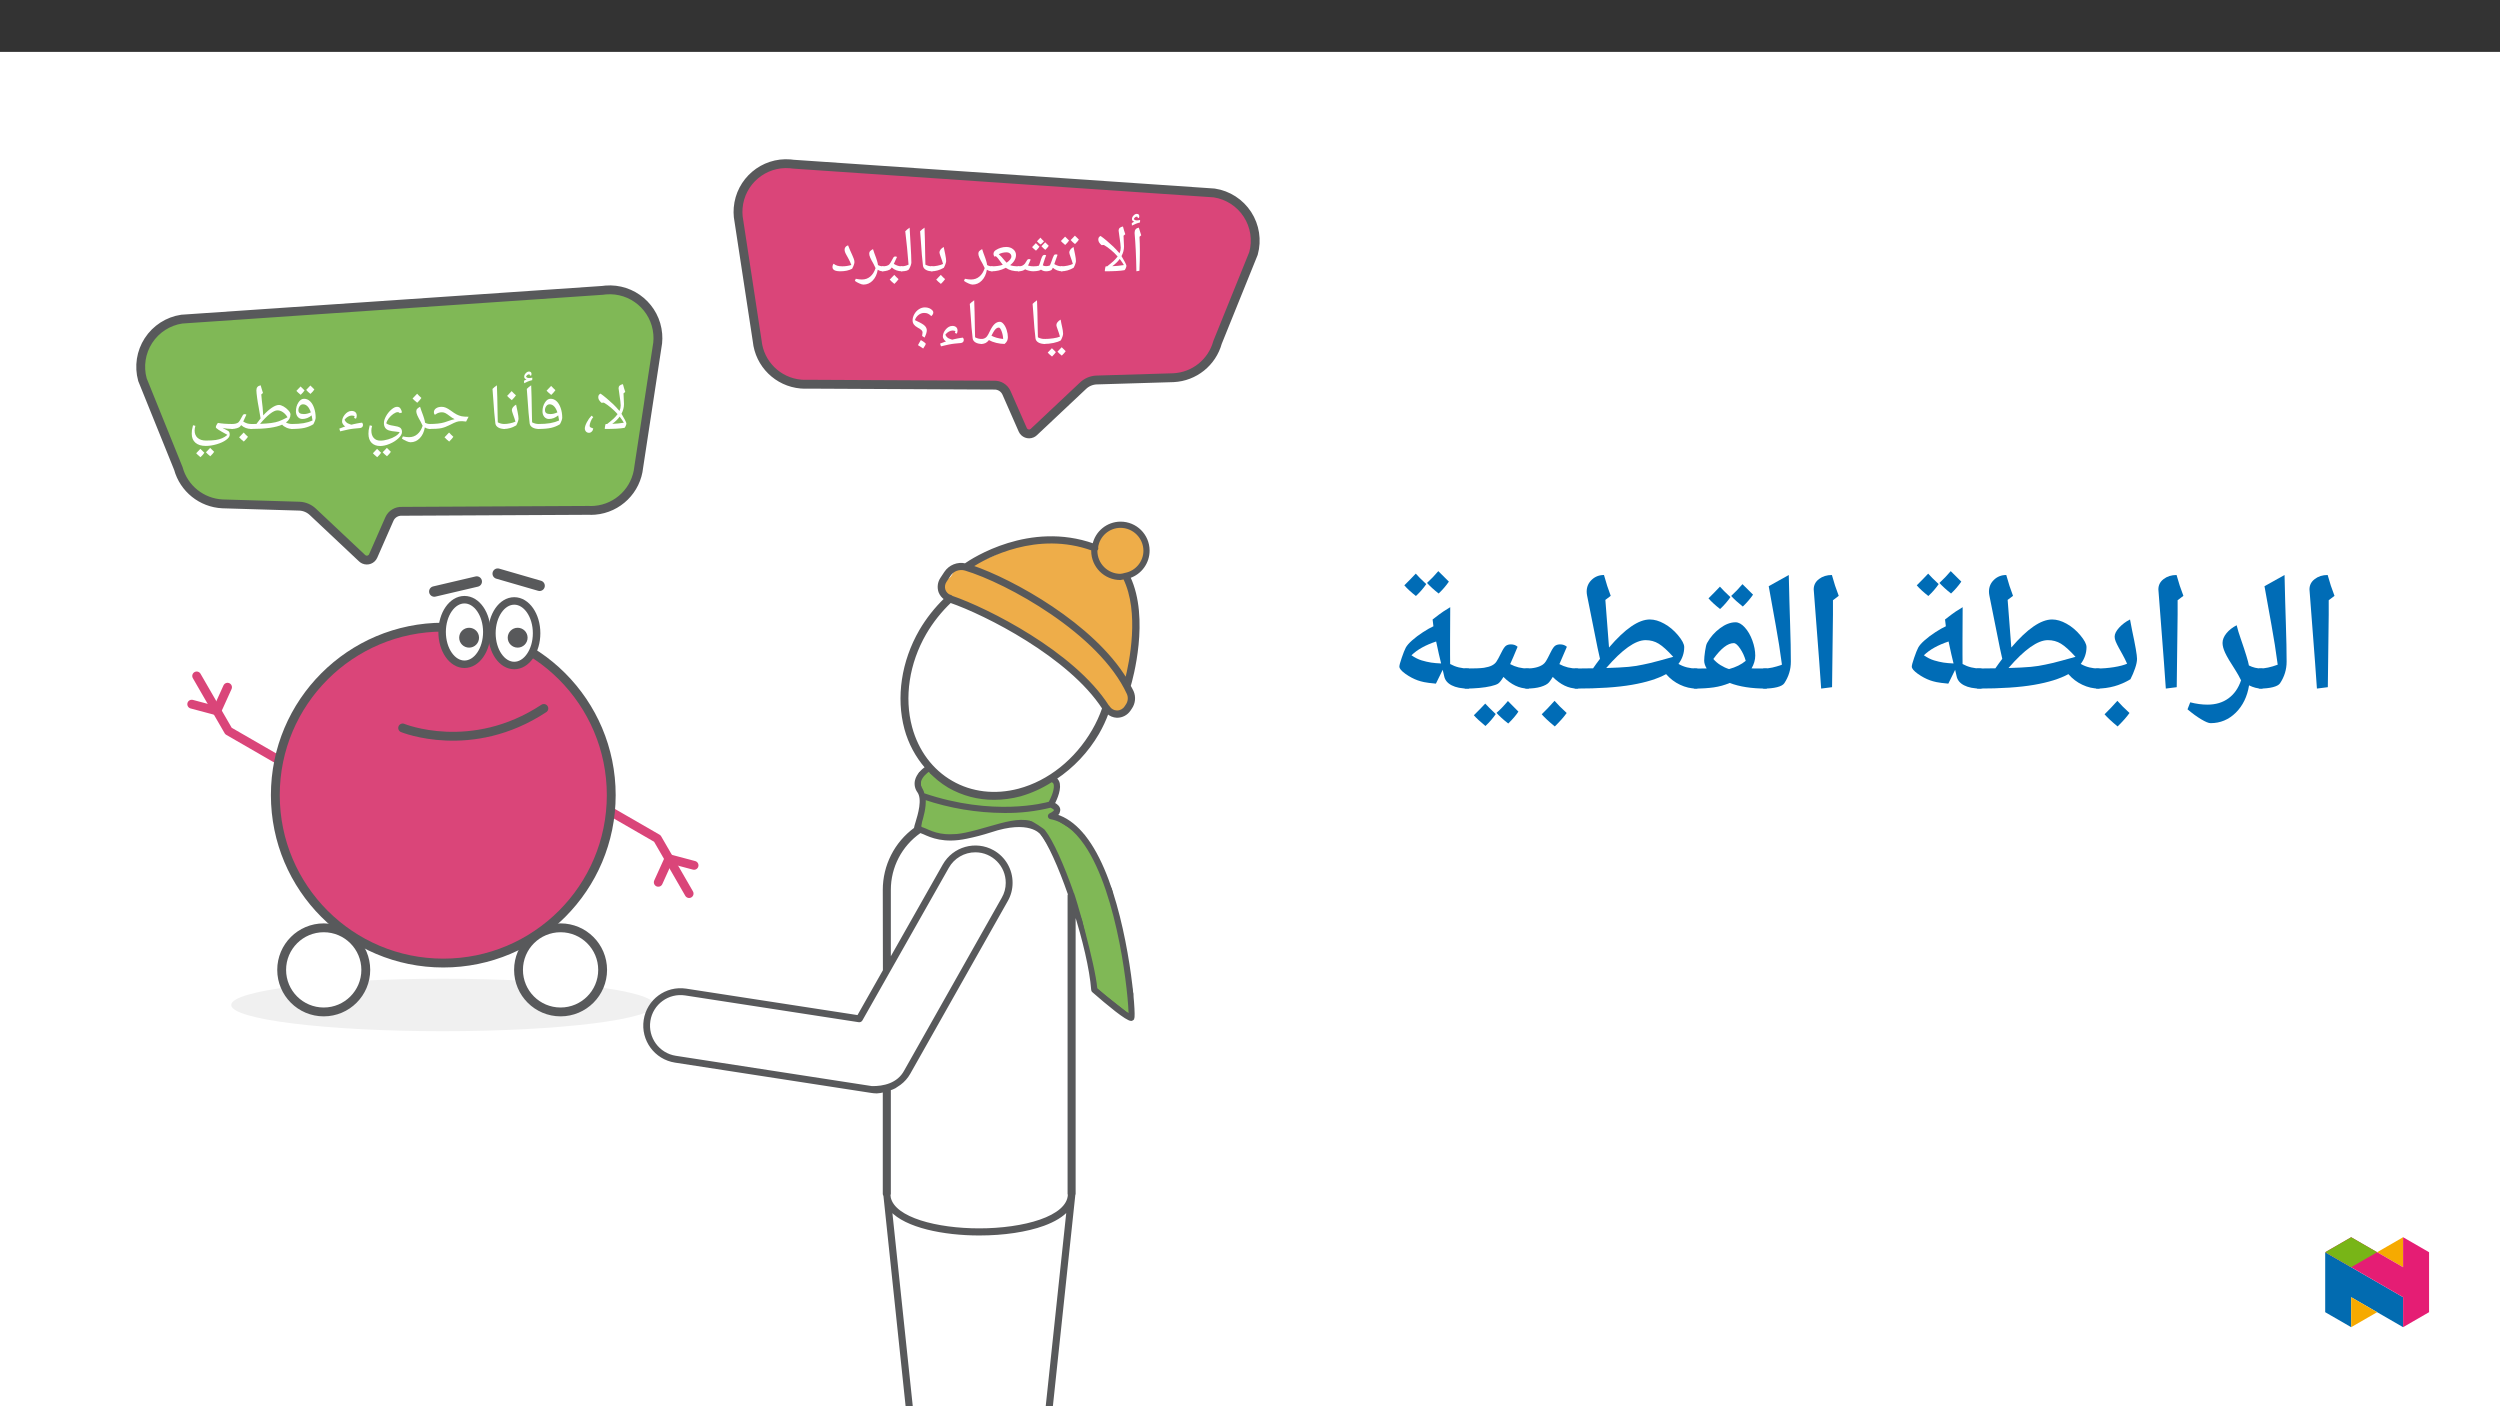 ﻿<?xml version="1.0" encoding="utf-8"?>
<svg xmlns="http://www.w3.org/2000/svg" xmlns:xlink="http://www.w3.org/1999/xlink" viewBox="0 0 960 540" version="1.1">
  <rect x="0" y="0" width="960" height="540" fill="#333333" stroke="none"/>
  <defs>
    <g>
      <symbol overflow="visible" id="glyph0-0">
        <path style="stroke:none;" d="M 1.25 0 L 1.25 -17.844 L 11.25 -17.844 L 11.25 0 Z M 2.453 -1.203 L 10.047 -1.203 L 10.047 -16.656 L 2.453 -16.656 Z M 2.453 -1.203 " />
      </symbol>
      <symbol overflow="visible" id="glyph0-1">
        <path style="stroke:none;" d="M 3.422 0 C 3.379 0 3.359 -0.086 3.359 -0.266 C 3.359 -0.492 3.406 -0.82 3.5 -1.25 C 3.594 -1.688 3.672 -1.906 3.734 -1.906 L 4.266 -1.906 C 5.367 -2.77 6.188 -3.453 6.719 -3.953 C 7.258 -4.461 7.781 -5.039 8.281 -5.688 C 7.52 -6.551 6.676 -7.375 5.75 -8.156 C 4.82 -8.938 3.906 -9.586 3 -10.109 L 2.094 -10.047 C 1.656 -10.441 1.336 -10.805 1.141 -11.141 C 0.953 -11.473 0.859 -11.82 0.859 -12.188 C 0.859 -12.445 0.91 -12.695 1.016 -12.938 C 1.129 -13.176 1.363 -13.391 1.719 -13.578 C 2.414 -13.098 3.211 -12.477 4.109 -11.719 C 5.004 -10.969 5.836 -10.223 6.609 -9.484 C 7.379 -8.742 8.176 -7.883 9 -6.906 L 9.031 -7 C 9.32 -7.633 9.469 -8.316 9.469 -9.047 C 9.469 -9.742 9.285 -11.285 8.922 -13.672 C 8.742 -14.805 8.656 -15.461 8.656 -15.641 C 8.656 -16.473 9.211 -16.992 10.328 -17.203 L 10.766 -15.625 L 11.219 -14.234 L 10.547 -13.656 L 10.578 -13.141 L 10.734 -9.562 C 10.734 -8.281 10.41 -7.035 9.766 -5.828 C 10.285 -4.992 10.727 -4.219 11.094 -3.5 C 11.469 -2.781 11.656 -2.316 11.656 -2.109 C 11.656 -1.836 11.555 -1.492 11.359 -1.078 C 11.16 -0.66 11.004 -0.441 10.891 -0.422 C 9.336 -0.141 6.848 0 3.422 0 Z M 10.672 -2.391 C 10.305 -3.055 9.773 -3.836 9.078 -4.734 C 8.367 -3.742 7.414 -2.816 6.219 -1.953 C 7.676 -2.004 9.16 -2.148 10.672 -2.391 Z M 9.375 -18.422 Z M 1.594 -14.797 Z M 9.734 1.297 Z M 5.047 1.297 Z M 5.047 1.297 " />
      </symbol>
      <symbol overflow="visible" id="glyph0-2">
        <path style="stroke:none;" d="M 4.219 -4.547 C 3.82 -4.109 3.488 -3.539 3.219 -2.844 C 2.957 -2.156 2.828 -1.594 2.828 -1.156 C 2.828 -0.926 2.953 -0.738 3.203 -0.594 C 3.453 -0.457 3.789 -0.32 4.219 -0.188 C 4.145 0.312 3.953 0.711 3.641 1.016 C 3.328 1.328 2.961 1.484 2.547 1.484 C 2.242 1.484 1.973 1.406 1.734 1.25 C 1.492 1.102 1.305 0.895 1.172 0.625 C 1.047 0.352 0.984 0.094 0.984 -0.156 C 0.984 -0.781 1.234 -1.57 1.734 -2.531 C 2.234 -3.5 2.836 -4.359 3.547 -5.109 Z M 4.219 -4.547 " />
      </symbol>
      <symbol overflow="visible" id="glyph0-3">
        <path style="stroke:none;" d="M 8.031 -3.25 C 7.945 -3.926 7.832 -4.582 7.688 -5.219 C 7.188 -4.781 6.625 -4.438 6 -4.188 C 5.375 -3.945 4.754 -3.828 4.141 -3.828 C 3.41 -3.828 2.812 -4.102 2.344 -4.656 C 1.883 -5.219 1.656 -5.914 1.656 -6.75 C 1.656 -8.031 1.961 -9.156 2.578 -10.125 C 3.191 -11.102 3.922 -11.594 4.766 -11.594 C 5.629 -11.594 6.395 -11.281 7.062 -10.656 C 7.727 -10.039 8.254 -9.164 8.641 -8.031 C 9.035 -6.895 9.234 -5.664 9.234 -4.344 C 9.234 -3.77 8.938 -2.926 8.344 -1.812 C 7.344 -1.176 6.211 -0.711 4.953 -0.422 C 3.703 -0.141 2.062 0 0.031 0 C -0.125 0 -0.203 -0.078 -0.203 -0.234 L -0.203 -1.672 C -0.203 -1.828 -0.125 -1.906 0.031 -1.906 C 1.82 -1.906 3.336 -2.008 4.578 -2.219 C 5.828 -2.438 6.977 -2.781 8.031 -3.25 Z M 4.375 -9.469 C 3.875 -9.469 3.453 -9.238 3.109 -8.781 C 2.773 -8.32 2.609 -7.805 2.609 -7.234 C 2.609 -6.711 2.773 -6.328 3.109 -6.078 C 3.453 -5.836 3.992 -5.719 4.734 -5.719 C 5.547 -5.719 6.426 -5.93 7.375 -6.359 C 7.051 -7.367 6.633 -8.141 6.125 -8.672 C 5.613 -9.203 5.031 -9.469 4.375 -9.469 Z M 4.906 -12.812 Z M 5.672 0.734 Z M 5.672 1.297 Z M 6.625 -14.906 C 6.238 -14.344 5.703 -13.727 5.016 -13.062 C 4.273 -13.656 3.676 -14.195 3.219 -14.688 C 4.07 -15.539 4.656 -16.156 4.969 -16.531 C 5.5 -15.945 6.051 -15.406 6.625 -14.906 Z M 5.016 -12.828 Z M 4.969 -17.141 Z M 4.969 -17.141 " />
      </symbol>
      <symbol overflow="visible" id="glyph0-4">
        <path style="stroke:none;" d="M 6.75 -1.703 L 6.75 -0.203 C 6.75 -0.066 6.68 0 6.547 0 C 5.555 0 4.738 -0.191 4.094 -0.578 C 3.445 -0.961 3.082 -1.492 3 -2.172 C 2.727 -4.305 2.445 -7.598 2.156 -12.047 L 1.906 -15.375 C 2.363 -15.852 2.926 -16.316 3.594 -16.766 C 3.707 -14.234 3.797 -10.645 3.859 -6 L 3.938 -2.547 C 4.719 -2.117 5.586 -1.906 6.547 -1.906 C 6.68 -1.906 6.75 -1.836 6.75 -1.703 Z M 2.828 -18 Z M 4.328 1.297 Z M 3.094 -20.578 L 3.094 -20.672 C 3.094 -20.742 3.062 -20.812 3 -20.875 C 2.945 -20.945 2.875 -20.984 2.781 -20.984 C 2.52 -20.984 2.281 -20.891 2.062 -20.703 C 1.852 -20.523 1.703 -20.305 1.609 -20.047 C 1.867 -19.711 2.266 -19.547 2.797 -19.547 C 3.098 -19.547 3.508 -19.598 4.031 -19.703 L 3.984 -18.75 C 3.285 -18.57 2.711 -18.391 2.266 -18.203 C 1.828 -18.023 1.367 -17.805 0.891 -17.547 L 0.828 -18.516 L 1.812 -19.078 C 1.207 -19.18 0.906 -19.516 0.906 -20.078 C 0.906 -20.547 1.102 -20.988 1.5 -21.406 C 1.895 -21.832 2.312 -22.047 2.75 -22.047 C 3.395 -22.047 3.719 -21.734 3.719 -21.109 C 3.719 -20.891 3.66 -20.664 3.547 -20.438 Z M 2.656 -17.906 Z M 2.422 -22.656 Z M 2.422 -22.656 " />
      </symbol>
      <symbol overflow="visible" id="glyph0-5">
        <path style="stroke:none;" d="M 0 0 C -0.133 0 -0.203 -0.066 -0.203 -0.203 L -0.203 -1.703 C -0.203 -1.836 -0.133 -1.906 0 -1.906 C 0.758 -1.906 1.535 -1.988 2.328 -2.156 C 3.129 -2.32 3.828 -2.539 4.422 -2.812 C 4.211 -3.594 3.91 -4.508 3.516 -5.562 C 3.203 -6.426 3.047 -6.984 3.047 -7.234 C 3.047 -7.598 3.191 -7.973 3.484 -8.359 C 3.785 -8.742 4.18 -9.07 4.672 -9.344 C 4.742 -8.875 4.941 -7.922 5.266 -6.484 C 5.492 -5.379 5.609 -4.523 5.609 -3.922 C 5.609 -3.672 5.531 -3.316 5.375 -2.859 C 5.227 -2.398 5.016 -1.906 4.734 -1.375 C 3.191 -0.457 1.613 0 0 0 Z M 3.469 -10.578 Z M 3.172 0.734 Z M 3.172 1.297 Z M 4.625 -12.906 C 4.238 -12.344 3.703 -11.727 3.016 -11.062 C 2.273 -11.656 1.676 -12.195 1.219 -12.688 C 2.07 -13.539 2.656 -14.156 2.969 -14.531 C 3.5 -13.945 4.051 -13.406 4.625 -12.906 Z M 3.016 -10.828 Z M 2.969 -15.141 Z M 2.969 -15.141 " />
      </symbol>
      <symbol overflow="visible" id="glyph0-6">
        <path style="stroke:none;" d="M 6.75 -1.703 L 6.75 -0.203 C 6.75 -0.066 6.68 0 6.547 0 C 5.555 0 4.738 -0.191 4.094 -0.578 C 3.445 -0.961 3.082 -1.492 3 -2.172 C 2.727 -4.305 2.445 -7.598 2.156 -12.047 L 1.906 -15.375 C 2.363 -15.852 2.926 -16.316 3.594 -16.766 C 3.707 -14.234 3.797 -10.645 3.859 -6 L 3.938 -2.547 C 4.719 -2.117 5.586 -1.906 6.547 -1.906 C 6.68 -1.906 6.75 -1.836 6.75 -1.703 Z M 2.828 -18 Z M 4.328 1.297 Z M 4.328 1.297 " />
      </symbol>
      <symbol overflow="visible" id="glyph0-7">
        <path style="stroke:none;" d="M 0 0 C -0.133 0 -0.203 -0.066 -0.203 -0.203 L -0.203 -1.703 C -0.203 -1.836 -0.133 -1.906 0 -1.906 C 2.445 -1.906 4.375 -2.117 5.781 -2.547 L 7.172 -3.016 C 8.109 -3.367 8.945 -3.613 9.688 -3.75 C 9.031 -4.07 8.383 -4.488 7.75 -5 C 7.07 -5.52 6.523 -5.883 6.109 -6.094 C 5.691 -6.301 5.266 -6.406 4.828 -6.406 C 4.023 -6.406 3.305 -6.203 2.672 -5.797 L 2.094 -5.438 C 1.844 -5.676 1.719 -6 1.719 -6.406 C 1.719 -7.031 1.992 -7.535 2.547 -7.922 C 3.098 -8.305 3.828 -8.5 4.734 -8.5 C 5.266 -8.5 5.801 -8.383 6.344 -8.156 C 6.883 -7.926 7.516 -7.551 8.234 -7.031 C 9.098 -6.383 9.832 -5.898 10.438 -5.578 C 11.051 -5.266 11.672 -5.035 12.297 -4.891 C 12.93 -4.754 13.848 -4.688 15.047 -4.688 L 14.094 -2.844 C 13.57 -2.906 13.102 -2.953 12.688 -2.984 L 12.078 -2.984 C 11.504 -2.984 10.953 -2.895 10.422 -2.719 C 9.898 -2.551 9.086 -2.18 7.984 -1.609 C 6.734 -0.961 5.602 -0.531 4.594 -0.312 C 3.594 -0.102 2.062 0 0 0 Z M 8.062 -9.719 Z M 7.984 0.734 Z M 7.984 1.297 Z M 9.203 3.016 C 8.805 3.578 8.27 4.188 7.594 4.844 C 6.875 4.281 6.273 3.734 5.797 3.203 C 6.547 2.473 7.129 1.863 7.547 1.375 C 8.117 2 8.672 2.547 9.203 3.016 Z M 7.531 3.203 Z M 7.547 1.141 Z M 7.594 5.094 Z M 7.547 0.766 Z M 7.547 0.766 " />
      </symbol>
      <symbol overflow="visible" id="glyph0-8">
        <path style="stroke:none;" d="M 9.969 0 C 9.188 0 8.508 -0.203 7.938 -0.609 C 7.645 1.129 7 2.516 6 3.547 C 5 4.586 3.805 5.109 2.422 5.109 C 2.016 5.109 1.469 4.945 0.781 4.625 C 0.094 4.312 -0.453 4.004 -0.859 3.703 L -0.516 2.875 C 0.398 3.062 1.188 3.156 1.844 3.156 C 3.094 3.156 4.16 2.781 5.047 2.031 C 5.941 1.289 6.625 0.207 7.094 -1.219 C 6.875 -1.758 6.617 -2.285 6.328 -2.797 C 5.742 -3.805 5.316 -4.617 5.047 -5.234 C 4.785 -5.848 4.656 -6.363 4.656 -6.781 C 4.656 -7.195 4.785 -7.531 5.047 -7.781 C 5.305 -8.039 5.66 -8.285 6.109 -8.516 C 6.234 -8.066 6.398 -7.562 6.609 -7 C 7.141 -5.613 7.492 -4.609 7.672 -3.984 C 7.859 -3.359 7.973 -2.832 8.016 -2.406 C 8.578 -2.07 9.227 -1.906 9.969 -1.906 C 10.113 -1.906 10.188 -1.836 10.188 -1.703 L 10.188 -0.203 C 10.188 -0.066 10.113 0 9.969 0 Z M 4.906 -9.734 Z M 2.531 6.328 Z M 6.625 -11.906 C 6.238 -11.344 5.703 -10.727 5.016 -10.062 C 4.273 -10.656 3.676 -11.195 3.219 -11.688 C 4.07 -12.539 4.656 -13.156 4.969 -13.531 C 5.5 -12.945 6.051 -12.406 6.625 -11.906 Z M 5.016 -9.828 Z M 4.969 -14.141 Z M 4.969 -14.141 " />
      </symbol>
      <symbol overflow="visible" id="glyph0-9">
        <path style="stroke:none;" d="M 13.688 1.203 C 13.258 1.129 12.816 1.07 12.359 1.031 C 11.109 0.926 10.172 0.77 9.547 0.562 C 8.922 0.352 8.445 0.016 8.125 -0.453 C 7.801 -0.922 7.641 -1.523 7.641 -2.266 C 7.641 -3.035 7.906 -3.91 8.438 -4.891 C 8.977 -5.867 9.656 -6.711 10.469 -7.422 C 11.289 -8.141 12.023 -8.5 12.672 -8.5 C 13.234 -8.5 13.656 -8.305 13.938 -7.922 C 14.227 -7.535 14.445 -7.004 14.594 -6.328 L 13.703 -6.062 C 13.586 -6.227 13.473 -6.332 13.359 -6.375 C 13.254 -6.426 13.102 -6.453 12.906 -6.453 C 12.469 -6.453 11.914 -6.223 11.25 -5.766 C 10.594 -5.305 10.008 -4.742 9.5 -4.078 C 9 -3.422 8.68 -2.785 8.547 -2.172 C 9.023 -1.734 9.941 -1.422 11.297 -1.234 C 12.566 -1.055 13.43 -0.801 13.891 -0.469 C 14.348 -0.133 14.578 0.41 14.578 1.172 C 14.578 1.93 14.113 2.742 13.188 3.609 C 12.27 4.473 11.156 5.176 9.844 5.719 C 8.539 6.27 7.332 6.547 6.219 6.547 C 4.801 6.547 3.691 6.133 2.891 5.312 C 2.098 4.5 1.703 3.344 1.703 1.844 C 1.703 1.363 1.727 0.91 1.781 0.484 C 1.844 0.055 1.977 -0.566 2.188 -1.391 L 3.094 -1.172 C 2.906 -0.441 2.812 0.148 2.812 0.609 C 2.812 1.828 3.117 2.773 3.734 3.453 C 4.348 4.141 5.195 4.484 6.281 4.484 C 7.176 4.484 8.172 4.32 9.266 4 C 10.367 3.676 11.312 3.266 12.094 2.766 C 12.883 2.273 13.414 1.754 13.688 1.203 Z M 5.125 -6.016 Z M 0.828 6.562 Z M 6.844 7.766 Z M 6.547 9.141 C 6.242 9.617 5.75 10.188 5.062 10.844 C 4.312 10.238 3.758 9.734 3.406 9.328 C 3.844 8.91 4.379 8.348 5.016 7.641 C 5.16 7.797 5.672 8.297 6.547 9.141 Z M 10.312 8.781 C 10.008 9.25 9.508 9.816 8.812 10.484 C 8.082 9.898 7.531 9.391 7.156 8.953 C 7.531 8.609 8.07 8.047 8.781 7.266 C 8.926 7.43 9.438 7.938 10.312 8.781 Z M 6.875 9.203 Z M 6.828 7.266 Z M 6.891 11.094 Z M 6.891 11.094 " />
      </symbol>
      <symbol overflow="visible" id="glyph0-10">
        <path style="stroke:none;" d="M 1.359 -0.125 C 1.93 -0.363 2.582 -0.609 3.312 -0.859 L 3.641 -0.969 C 3.609 -0.977 3.582 -1 3.562 -1.031 C 3.32 -1.188 3.117 -1.363 2.953 -1.562 C 2.785 -1.77 2.656 -1.984 2.562 -2.203 C 2.469 -2.43 2.422 -2.66 2.422 -2.891 C 2.422 -3.316 2.516 -3.766 2.703 -4.234 C 2.898 -4.703 3.164 -5.133 3.5 -5.531 C 3.832 -5.938 4.219 -6.27 4.656 -6.531 C 5.102 -6.789 5.582 -6.922 6.094 -6.922 C 6.375 -6.922 6.633 -6.883 6.875 -6.812 C 7.113 -6.738 7.32 -6.625 7.5 -6.469 C 7.688 -6.312 7.828 -6.117 7.922 -5.891 C 8.016 -5.66 8.062 -5.383 8.062 -5.062 C 8.062 -4.875 8.035 -4.676 7.984 -4.469 C 7.93 -4.27 7.859 -4.094 7.766 -3.938 C 7.609 -3.988 7.477 -4.035 7.375 -4.078 C 7.281 -4.129 7.16 -4.191 7.016 -4.266 C 7.117 -4.41 7.191 -4.598 7.234 -4.828 L 7.234 -4.891 C 7.16 -4.941 7.035 -5 6.859 -5.062 C 6.629 -5.125 6.406 -5.156 6.188 -5.156 C 5.938 -5.156 5.691 -5.117 5.453 -5.047 C 5.211 -4.973 4.969 -4.867 4.719 -4.734 C 4.469 -4.598 4.227 -4.43 4 -4.234 C 3.77 -4.035 3.562 -3.812 3.375 -3.562 C 3.508 -3.258 3.672 -2.992 3.859 -2.766 C 4.055 -2.535 4.297 -2.336 4.578 -2.172 C 4.867 -2.016 5.203 -1.879 5.578 -1.766 C 5.734 -1.723 5.895 -1.68 6.062 -1.641 C 6.258 -1.691 6.477 -1.75 6.719 -1.812 C 7.125 -1.914 7.535 -2.004 7.953 -2.078 C 8.367 -2.16 8.77 -2.234 9.156 -2.297 C 9.539 -2.359 9.859 -2.398 10.109 -2.422 C 10.348 -2.141 10.469 -1.852 10.469 -1.562 C 10.469 -1.188 10.352 -0.895 10.125 -0.688 C 9.895 -0.488 9.617 -0.375 9.297 -0.344 C 8.785 -0.301 8.332 -0.258 7.938 -0.219 C 7.539 -0.188 7.164 -0.148 6.812 -0.109 C 6.457 -0.066 6.113 -0.02 5.781 0.031 C 5.445 0.094 5.082 0.16 4.688 0.234 C 4.301 0.316 3.863 0.414 3.375 0.531 C 2.895 0.645 2.336 0.773 1.703 0.922 Z M 5.922 2.156 Z M 5.141 -8.141 Z M 5.141 -8.141 " />
      </symbol>
      <symbol overflow="visible" id="glyph0-11">
        <path style="stroke:none;" d="M 8.031 -3.25 C 7.945 -3.926 7.832 -4.582 7.688 -5.219 C 7.188 -4.781 6.625 -4.438 6 -4.188 C 5.375 -3.945 4.754 -3.828 4.141 -3.828 C 3.41 -3.828 2.812 -4.102 2.344 -4.656 C 1.883 -5.219 1.656 -5.914 1.656 -6.75 C 1.656 -8.031 1.961 -9.156 2.578 -10.125 C 3.191 -11.102 3.922 -11.594 4.766 -11.594 C 5.629 -11.594 6.395 -11.281 7.062 -10.656 C 7.727 -10.039 8.254 -9.164 8.641 -8.031 C 9.035 -6.895 9.234 -5.664 9.234 -4.344 C 9.234 -3.77 8.938 -2.926 8.344 -1.812 C 7.344 -1.176 6.211 -0.711 4.953 -0.422 C 3.703 -0.141 2.062 0 0.031 0 C -0.125 0 -0.203 -0.078 -0.203 -0.234 L -0.203 -1.672 C -0.203 -1.828 -0.125 -1.906 0.031 -1.906 C 1.82 -1.906 3.336 -2.008 4.578 -2.219 C 5.828 -2.438 6.977 -2.781 8.031 -3.25 Z M 4.375 -9.469 C 3.875 -9.469 3.453 -9.238 3.109 -8.781 C 2.773 -8.32 2.609 -7.805 2.609 -7.234 C 2.609 -6.711 2.773 -6.328 3.109 -6.078 C 3.453 -5.836 3.992 -5.719 4.734 -5.719 C 5.547 -5.719 6.426 -5.93 7.375 -6.359 C 7.051 -7.367 6.633 -8.141 6.125 -8.672 C 5.613 -9.203 5.031 -9.469 4.375 -9.469 Z M 4.906 -12.812 Z M 5.672 0.734 Z M 5.672 1.297 Z M 4.969 -14.812 C 4.664 -14.332 4.172 -13.766 3.484 -13.109 C 2.742 -13.711 2.191 -14.219 1.828 -14.625 C 2.266 -15.031 2.801 -15.594 3.438 -16.312 C 3.633 -16.113 4.145 -15.613 4.969 -14.812 Z M 8.734 -15.172 C 8.43 -14.672 7.93 -14.098 7.234 -13.453 C 6.523 -14.016 5.977 -14.531 5.594 -15 C 5.77 -15.156 6.305 -15.719 7.203 -16.688 C 7.398 -16.469 7.91 -15.961 8.734 -15.172 Z M 5.375 -12.859 Z M 5.25 -17.297 Z M 5.375 -13.109 Z M 5.375 -13.109 " />
      </symbol>
      <symbol overflow="visible" id="glyph0-12">
        <path style="stroke:none;" d="M 15.234 -5.578 C 15.234 -4.348 14.648 -3.312 13.484 -2.469 C 14.191 -2.094 15.008 -1.906 15.938 -1.906 C 16.082 -1.906 16.156 -1.836 16.156 -1.703 L 16.156 -0.203 C 16.156 -0.066 16.082 0 15.938 0 C 15.188 0 14.441 -0.16 13.703 -0.484 C 12.973 -0.805 12.414 -1.195 12.031 -1.656 C 10.883 -1.125 9.301 -0.711 7.281 -0.422 C 5.27 -0.141 2.844 0 0 0 C -0.133 0 -0.203 -0.066 -0.203 -0.203 L -0.203 -1.703 C -0.203 -1.836 -0.133 -1.906 0 -1.906 L 2.062 -1.922 L 2.156 -1.922 C 2.676 -2.66 3.207 -3.363 3.75 -4.031 L 3.016 -8.344 C 2.797 -9.426 2.598 -10.625 2.422 -11.938 C 2.242 -13.258 2.148 -14.219 2.141 -14.812 C 2.141 -15.352 2.266 -15.781 2.516 -16.094 C 2.766 -16.414 3.188 -16.641 3.781 -16.766 C 3.938 -16.16 4.086 -15.641 4.234 -15.203 L 4.672 -13.812 L 4.016 -13.25 L 4.031 -13.125 C 4.051 -12.801 4.125 -12.016 4.25 -10.766 C 4.375 -9.516 4.469 -8.703 4.531 -8.328 C 4.676 -6.629 4.754 -5.586 4.766 -5.203 C 5.953 -6.492 7.066 -7.484 8.109 -8.172 C 9.148 -8.867 10.051 -9.219 10.812 -9.219 C 11.289 -9.219 11.875 -9.023 12.562 -8.641 C 13.25 -8.254 13.863 -7.758 14.406 -7.156 C 14.957 -6.562 15.234 -6.035 15.234 -5.578 Z M 14.094 -4.484 C 13.602 -5.316 13.016 -5.969 12.328 -6.438 C 11.648 -6.906 10.941 -7.141 10.203 -7.141 C 9.441 -7.141 8.477 -6.68 7.312 -5.766 C 6.145 -4.859 4.891 -3.586 3.547 -1.953 C 5.191 -2.016 6.613 -2.125 7.812 -2.281 C 9.008 -2.445 9.992 -2.672 10.766 -2.953 C 11.535 -3.234 12.645 -3.742 14.094 -4.484 Z M 10.578 -11.172 Z M 8.938 0.734 Z M 8.938 1.297 Z M 8.938 1.297 " />
      </symbol>
      <symbol overflow="visible" id="glyph0-13">
        <path style="stroke:none;" d="M 0 0 C -0.133 0 -0.203 -0.066 -0.203 -0.203 L -0.203 -1.703 C -0.203 -1.836 -0.133 -1.906 0 -1.906 C 0.613 -1.906 1.141 -1.961 1.578 -2.078 C 2.016 -2.203 2.352 -2.375 2.594 -2.594 C 2.844 -2.82 3.234 -3.453 3.766 -4.484 L 4.219 -5.281 C 4.363 -5.551 4.617 -5.688 4.984 -5.688 C 5.211 -5.688 5.414 -5.625 5.594 -5.5 C 5.227 -4.613 4.82 -3.727 4.375 -2.844 C 4.957 -2.488 5.484 -2.242 5.953 -2.109 C 6.422 -1.973 6.941 -1.906 7.516 -1.906 C 7.66 -1.906 7.734 -1.836 7.734 -1.703 L 7.734 -0.203 C 7.734 -0.066 7.66 0 7.516 0 C 5.973 0 4.66 -0.488 3.578 -1.469 L 3.156 -0.922 C 2.988 -0.703 2.594 -0.492 1.969 -0.297 C 1.344 -0.098 0.688 0 0 0 Z M 3.703 -6.906 Z M 4.234 0.734 Z M 4.234 1.297 Z M 6.203 3.016 C 5.805 3.578 5.27 4.188 4.594 4.844 C 3.875 4.281 3.273 3.734 2.797 3.203 C 3.547 2.473 4.129 1.863 4.547 1.375 C 5.117 2 5.672 2.547 6.203 3.016 Z M 4.531 3.203 Z M 4.547 1.141 Z M 4.594 5.094 Z M 4.547 0.766 Z M 4.547 0.766 " />
      </symbol>
      <symbol overflow="visible" id="glyph0-14">
        <path style="stroke:none;" d="M 16.281 2.25 C 16.281 2.883 15.82 3.535 14.906 4.203 C 13.988 4.879 12.797 5.43 11.328 5.859 C 9.859 6.297 8.441 6.516 7.078 6.516 C 5.367 6.516 4.047 6.102 3.109 5.281 C 2.172 4.469 1.703 3.312 1.703 1.812 C 1.703 1.332 1.727 0.879 1.781 0.453 C 1.844 0.023 1.977 -0.598 2.188 -1.422 L 3.094 -1.203 C 2.906 -0.461 2.812 0.133 2.812 0.594 C 2.812 1.812 3.195 2.758 3.969 3.438 C 4.75 4.113 5.805 4.453 7.141 4.453 C 8.773 4.453 10.047 4.379 10.953 4.234 C 11.859 4.098 12.672 3.867 13.391 3.547 C 14.117 3.234 14.785 2.805 15.391 2.266 L 14.891 1.984 C 12.266 0.586 10.953 -0.285 10.953 -0.641 C 10.953 -0.836 11.008 -1.07 11.125 -1.344 C 11.238 -1.613 11.367 -1.844 11.516 -2.031 C 11.66 -2.219 11.77 -2.312 11.844 -2.312 C 12.438 -2.195 13.227 -2.098 14.219 -2.016 C 15.207 -1.941 16.242 -1.906 17.328 -1.906 C 17.516 -1.906 17.609 -1.812 17.609 -1.625 L 17.609 -0.25 C 17.609 -0.082 17.516 0 17.328 0 C 16.754 0 16.102 -0.035 15.375 -0.109 C 14.656 -0.191 14.02 -0.301 13.469 -0.438 L 15.703 0.766 C 15.953 0.922 16.109 1.125 16.172 1.375 C 16.242 1.633 16.281 1.926 16.281 2.25 Z M 8.391 -3.906 Z M 1.203 6.312 Z M 7.078 7.734 Z M 6.547 9.141 C 6.242 9.617 5.75 10.188 5.062 10.844 C 4.312 10.238 3.758 9.734 3.406 9.328 C 3.844 8.91 4.379 8.348 5.016 7.641 C 5.16 7.797 5.672 8.297 6.547 9.141 Z M 10.312 8.781 C 10.008 9.25 9.508 9.816 8.812 10.484 C 8.082 9.898 7.531 9.391 7.156 8.953 C 7.531 8.609 8.07 8.047 8.781 7.266 C 8.926 7.43 9.438 7.938 10.312 8.781 Z M 6.875 9.203 Z M 6.828 7.266 Z M 6.891 11.094 Z M 6.891 11.094 " />
      </symbol>
      <symbol overflow="visible" id="glyph0-15">
        <path style="stroke:none;" d="M 3.938 -8.328 L 3.938 -6.766 C 3.938 -5.148 3.879 -2.961 3.766 -0.203 L 2.609 0 C 2.504 -5.844 2.273 -10.691 1.922 -14.547 L 1.922 -14.875 C 1.922 -15.395 2.051 -15.812 2.312 -16.125 C 2.57 -16.445 2.988 -16.66 3.562 -16.766 C 3.582 -16.66 3.602 -16.562 3.625 -16.469 C 3.656 -16.383 3.93 -15.5 4.453 -13.812 L 3.781 -13.234 L 3.797 -13.109 C 3.891 -11.316 3.938 -9.723 3.938 -8.328 Z M 3.047 -18 Z M 3.281 1.297 Z M 3.094 -20.578 L 3.094 -20.672 C 3.094 -20.742 3.062 -20.812 3 -20.875 C 2.945 -20.945 2.875 -20.984 2.781 -20.984 C 2.52 -20.984 2.281 -20.891 2.062 -20.703 C 1.852 -20.523 1.703 -20.305 1.609 -20.047 C 1.867 -19.711 2.266 -19.547 2.797 -19.547 C 3.098 -19.547 3.508 -19.598 4.031 -19.703 L 3.984 -18.75 C 3.285 -18.57 2.711 -18.391 2.266 -18.203 C 1.828 -18.023 1.367 -17.805 0.891 -17.547 L 0.828 -18.516 L 1.812 -19.078 C 1.207 -19.18 0.906 -19.516 0.906 -20.078 C 0.906 -20.547 1.102 -20.988 1.5 -21.406 C 1.895 -21.832 2.312 -22.047 2.75 -22.047 C 3.395 -22.047 3.719 -21.734 3.719 -21.109 C 3.719 -20.891 3.66 -20.664 3.547 -20.438 Z M 2.656 -17.906 Z M 2.422 -22.656 Z M 2.422 -22.656 " />
      </symbol>
      <symbol overflow="visible" id="glyph0-16">
        <path style="stroke:none;" d="M 0 0 C -0.133 0 -0.203 -0.066 -0.203 -0.203 L -0.203 -1.703 C -0.203 -1.836 -0.133 -1.906 0 -1.906 C 0.758 -1.906 1.535 -1.988 2.328 -2.156 C 3.129 -2.32 3.828 -2.539 4.422 -2.812 C 4.211 -3.594 3.91 -4.508 3.516 -5.562 C 3.203 -6.426 3.047 -6.984 3.047 -7.234 C 3.047 -7.598 3.191 -7.973 3.484 -8.359 C 3.785 -8.742 4.18 -9.07 4.672 -9.344 C 4.742 -8.875 4.941 -7.922 5.266 -6.484 C 5.492 -5.379 5.609 -4.523 5.609 -3.922 C 5.609 -3.672 5.531 -3.316 5.375 -2.859 C 5.227 -2.398 5.016 -1.906 4.734 -1.375 C 3.191 -0.457 1.613 0 0 0 Z M 3.469 -10.578 Z M 3.172 0.734 Z M 3.172 1.297 Z M 2.969 -11.812 C 2.664 -11.332 2.172 -10.766 1.484 -10.109 C 0.742 -10.711 0.191 -11.219 -0.172 -11.625 C 0.266 -12.031 0.801 -12.594 1.438 -13.312 C 1.633 -13.113 2.145 -12.613 2.969 -11.812 Z M 6.734 -12.172 C 6.43 -11.672 5.93 -11.098 5.234 -10.453 C 4.523 -11.016 3.977 -11.531 3.594 -12 C 3.77 -12.156 4.305 -12.719 5.203 -13.688 C 5.398 -13.469 5.91 -12.961 6.734 -12.172 Z M 3.375 -9.859 Z M 3.25 -14.297 Z M 3.375 -10.109 Z M 3.375 -10.109 " />
      </symbol>
      <symbol overflow="visible" id="glyph0-17">
        <path style="stroke:none;" d="M 16.781 0 C 16.133 0 15.488 -0.125 14.844 -0.375 C 14.207 -0.625 13.672 -0.953 13.234 -1.359 L 12.875 -0.672 C 12.75 -0.473 12.461 -0.312 12.016 -0.188 C 11.578 -0.062 11.129 0 10.672 0 C 9.93 0 9.266 -0.211 8.672 -0.641 C 8.523 -0.461 8.191 -0.316 7.672 -0.203 C 7.148 -0.086 6.477 -0.02 5.656 0 C 5.176 0 4.629 -0.078 4.016 -0.234 C 3.398 -0.391 2.926 -0.566 2.594 -0.766 C 2.352 -0.535 2 -0.348 1.531 -0.203 C 1.07 -0.066 0.562 0 0 0 C -0.133 0 -0.203 -0.066 -0.203 -0.203 L -0.203 -1.703 C -0.203 -1.836 -0.133 -1.906 0 -1.906 C 0.469 -1.906 0.852 -1.945 1.156 -2.031 C 1.457 -2.113 1.75 -2.266 2.031 -2.484 C 2.238 -2.648 2.395 -2.797 2.5 -2.922 C 2.602 -3.047 2.891 -3.5 3.359 -4.281 C 3.504 -4.551 3.758 -4.688 4.125 -4.688 C 4.344 -4.688 4.547 -4.625 4.734 -4.5 C 4.211 -3.227 3.867 -2.469 3.703 -2.219 C 3.816 -2.164 4.082 -2.098 4.5 -2.016 C 4.914 -1.941 5.391 -1.906 5.922 -1.906 C 6.703 -1.906 7.359 -1.988 7.891 -2.156 C 7.984 -2.312 8.078 -2.551 8.172 -2.875 C 8.598 -4.289 8.895 -5.164 9.062 -5.5 C 9.227 -5.844 9.391 -6.062 9.547 -6.156 C 9.711 -6.25 9.891 -6.297 10.078 -6.297 C 10.297 -6.297 10.492 -6.234 10.672 -6.109 C 10.441 -5.629 10.102 -4.66 9.656 -3.203 L 9.375 -2.281 C 9.625 -2.156 9.844 -2.07 10.031 -2.031 C 10.219 -1.988 10.441 -1.969 10.703 -1.969 C 11.109 -1.969 11.566 -2.055 12.078 -2.234 C 12.211 -2.441 12.457 -3.039 12.812 -4.031 C 12.945 -4.445 13.086 -4.836 13.234 -5.203 C 13.379 -5.566 13.52 -5.875 13.656 -6.125 C 13.801 -6.375 14.062 -6.5 14.438 -6.5 C 14.676 -6.5 14.879 -6.441 15.047 -6.328 C 14.816 -5.773 14.398 -4.594 13.797 -2.781 L 14.188 -2.547 C 14.938 -2.117 15.801 -1.906 16.781 -1.906 C 16.926 -1.906 17 -1.836 17 -1.703 L 17 -0.203 C 17 -0.066 16.926 0 16.781 0 Z M 8.75 -8.25 Z M 8.312 0.734 Z M 8.312 1.297 Z M 9.844 -11.531 C 9.363 -10.969 8.93 -10.555 8.547 -10.297 C 8.086 -10.578 7.617 -10.988 7.141 -11.531 C 7.641 -12.008 8.086 -12.473 8.484 -12.922 C 8.785 -12.504 9.238 -12.039 9.844 -11.531 Z M 8.109 -9.453 C 7.805 -9.004 7.359 -8.492 6.766 -7.922 C 6.117 -8.43 5.617 -8.883 5.266 -9.281 C 5.672 -9.656 6.156 -10.164 6.719 -10.812 C 6.895 -10.625 7.359 -10.172 8.109 -9.453 Z M 11.672 -9.781 C 11.359 -9.289 10.914 -8.773 10.344 -8.234 C 9.758 -8.691 9.266 -9.156 8.859 -9.625 C 9.16 -9.895 9.641 -10.398 10.297 -11.141 Z M 8.5 -8.234 Z M 8.484 -13.531 Z M 8.484 -13.531 " />
      </symbol>
      <symbol overflow="visible" id="glyph0-18">
        <path style="stroke:none;" d="M 10.516 0 C 8.422 0 6.805 -0.406 5.672 -1.219 L 5.484 -1.359 L 5.234 -1.219 C 3.641 -0.406 1.906 0 0.031 0 C -0.125 0 -0.203 -0.078 -0.203 -0.234 L -0.203 -1.672 C -0.203 -1.828 -0.125 -1.906 0.031 -1.906 C 1.758 -1.906 3.188 -2.102 4.312 -2.5 L 3.859 -3.078 C 3.203 -4.016 2.723 -4.66 2.422 -5.016 C 2.117 -5.367 1.844 -5.641 1.594 -5.828 L 1.203 -5.562 C 0.898 -5.895 0.75 -6.266 0.75 -6.672 C 0.75 -7.266 1.035 -7.75 1.609 -8.125 C 2.191 -8.508 2.828 -8.805 3.516 -9.016 C 4.211 -9.234 4.922 -9.344 5.641 -9.344 C 6.711 -9.344 7.602 -9.047 8.312 -8.453 C 9.031 -7.859 9.391 -7.113 9.391 -6.219 C 9.391 -5.738 9.301 -5.281 9.125 -4.844 C 8.945 -4.406 8.711 -3.992 8.422 -3.609 C 8.141 -3.234 7.711 -2.816 7.141 -2.359 C 7.836 -2.055 8.961 -1.906 10.516 -1.906 C 10.68 -1.906 10.766 -1.828 10.766 -1.672 L 10.766 -0.234 C 10.766 -0.078 10.68 0 10.516 0 Z M 7.609 -5.688 C 7.609 -6.156 7.43 -6.535 7.078 -6.828 C 6.734 -7.129 6.281 -7.281 5.719 -7.281 C 4.695 -7.281 3.711 -7.039 2.766 -6.562 C 3.367 -6.07 4.164 -5.211 5.156 -3.984 C 5.344 -3.742 5.551 -3.516 5.781 -3.297 C 6.332 -3.672 6.773 -4.066 7.109 -4.484 C 7.441 -4.898 7.609 -5.301 7.609 -5.688 Z M 5.281 -10.578 Z M 5.516 0.734 Z M 5.516 1.297 Z M 5.516 1.297 " />
      </symbol>
      <symbol overflow="visible" id="glyph0-19">
        <path style="stroke:none;" d="M 9.969 0 C 9.188 0 8.508 -0.203 7.938 -0.609 C 7.645 1.129 7 2.516 6 3.547 C 5 4.586 3.805 5.109 2.422 5.109 C 2.016 5.109 1.469 4.945 0.781 4.625 C 0.094 4.312 -0.453 4.004 -0.859 3.703 L -0.516 2.875 C 0.398 3.062 1.188 3.156 1.844 3.156 C 3.094 3.156 4.16 2.781 5.047 2.031 C 5.941 1.289 6.625 0.207 7.094 -1.219 C 6.875 -1.758 6.617 -2.285 6.328 -2.797 C 5.742 -3.805 5.316 -4.617 5.047 -5.234 C 4.785 -5.848 4.656 -6.363 4.656 -6.781 C 4.656 -7.195 4.785 -7.531 5.047 -7.781 C 5.305 -8.039 5.66 -8.285 6.109 -8.516 C 6.234 -8.066 6.398 -7.562 6.609 -7 C 7.141 -5.613 7.492 -4.609 7.672 -3.984 C 7.859 -3.359 7.973 -2.832 8.016 -2.406 C 8.578 -2.07 9.227 -1.906 9.969 -1.906 C 10.113 -1.906 10.188 -1.836 10.188 -1.703 L 10.188 -0.203 C 10.188 -0.066 10.113 0 9.969 0 Z M 4.906 -9.734 Z M 2.531 6.328 Z M 2.531 6.328 " />
      </symbol>
      <symbol overflow="visible" id="glyph0-20">
        <path style="stroke:none;" d="M 0 0 C -0.133 0 -0.203 -0.066 -0.203 -0.203 L -0.203 -1.703 C -0.203 -1.836 -0.133 -1.906 0 -1.906 C 0.758 -1.906 1.535 -1.988 2.328 -2.156 C 3.129 -2.32 3.828 -2.539 4.422 -2.812 C 4.211 -3.594 3.91 -4.508 3.516 -5.562 C 3.203 -6.426 3.047 -6.984 3.047 -7.234 C 3.047 -7.598 3.191 -7.973 3.484 -8.359 C 3.785 -8.742 4.18 -9.07 4.672 -9.344 C 4.742 -8.875 4.941 -7.922 5.266 -6.484 C 5.492 -5.379 5.609 -4.523 5.609 -3.922 C 5.609 -3.672 5.531 -3.316 5.375 -2.859 C 5.227 -2.398 5.016 -1.906 4.734 -1.375 C 3.191 -0.457 1.613 0 0 0 Z M 3.469 -10.578 Z M 3.172 0.734 Z M 3.172 1.297 Z M 5.203 3.016 C 4.805 3.578 4.27 4.188 3.594 4.844 C 2.875 4.281 2.273 3.734 1.797 3.203 C 2.547 2.473 3.129 1.863 3.547 1.375 C 4.117 2 4.672 2.547 5.203 3.016 Z M 3.531 3.203 Z M 3.547 1.141 Z M 3.594 5.094 Z M 3.547 0.766 Z M 3.547 0.766 " />
      </symbol>
      <symbol overflow="visible" id="glyph0-21">
        <path style="stroke:none;" d="M -0.031 0 C -0.176 0 -0.25 -0.066 -0.25 -0.203 L -0.25 -1.703 C -0.25 -1.836 -0.176 -1.906 -0.031 -1.906 C 0.977 -1.906 1.906 -2.125 2.75 -2.562 C 2.406 -6.988 1.984 -11.258 1.484 -15.375 C 1.961 -15.863 2.52 -16.328 3.156 -16.766 C 3.238 -14.984 3.375 -12.629 3.562 -9.703 C 3.719 -7.266 3.805 -5.156 3.828 -3.375 C 3.828 -3.082 3.742 -2.703 3.578 -2.234 C 3.41 -1.766 3.203 -1.305 2.953 -0.859 C 2.648 -0.285 1.656 0 -0.031 0 Z M 1.984 -18 Z M 3 0.734 Z M 3 1.297 Z M 3 1.297 " />
      </symbol>
      <symbol overflow="visible" id="glyph0-22">
        <path style="stroke:none;" d="M 3.906 0 C 2.883 0 2.117 -0.133 1.609 -0.406 C 1.109 -0.688 0.859 -1.082 0.859 -1.594 C 0.859 -2.125 1.004 -2.562 1.297 -2.906 C 1.711 -2.562 2.188 -2.305 2.719 -2.141 C 3.25 -1.984 3.91 -1.906 4.703 -1.906 C 5.805 -1.906 6.938 -2.078 8.094 -2.422 C 7.832 -3.16 7.488 -3.926 7.062 -4.719 L 6.203 -6.281 C 5.953 -6.719 5.773 -7.086 5.672 -7.391 C 5.566 -7.691 5.516 -7.992 5.516 -8.297 C 5.516 -9.109 5.957 -9.664 6.844 -9.969 C 7.094 -9.281 7.359 -8.629 7.641 -8.016 C 7.922 -7.398 8.18 -6.82 8.422 -6.281 C 8.672 -5.75 8.879 -5.25 9.047 -4.781 C 9.211 -4.32 9.297 -3.898 9.297 -3.516 C 9.297 -3.273 9.219 -2.922 9.062 -2.453 C 8.906 -1.992 8.688 -1.504 8.406 -0.984 C 7.195 -0.328 5.695 0 3.906 0 Z M 5.469 -11.188 Z M 5.359 0.734 Z M 5.359 1.297 Z M 5.359 1.297 " />
      </symbol>
      <symbol overflow="visible" id="glyph0-23">
        <path style="stroke:none;" d="M 0 0 C -0.133 0 -0.203 -0.066 -0.203 -0.203 L -0.203 -1.703 C -0.203 -1.836 -0.133 -1.906 0 -1.906 C 1.227 -1.906 2.406 -1.988 3.531 -2.156 C 4.664 -2.32 5.523 -2.539 6.109 -2.812 C 5.941 -3.488 5.645 -4.406 5.219 -5.562 C 4.895 -6.426 4.734 -6.984 4.734 -7.234 C 4.734 -7.598 4.879 -7.973 5.172 -8.359 C 5.473 -8.742 5.875 -9.07 6.375 -9.344 C 6.445 -8.863 6.535 -8.379 6.641 -7.891 C 6.754 -7.41 6.859 -6.938 6.953 -6.469 C 7.055 -6.008 7.141 -5.566 7.203 -5.141 C 7.273 -4.711 7.312 -4.305 7.312 -3.922 C 7.312 -3.336 7.023 -2.488 6.453 -1.375 C 5.766 -0.957 4.816 -0.625 3.609 -0.375 C 2.398 -0.125 1.195 0 0 0 Z M 4.812 -10.578 Z M 4.391 0.734 Z M 4.391 1.297 Z M 4.547 3.141 C 4.242 3.617 3.75 4.188 3.062 4.844 C 2.312 4.238 1.758 3.734 1.406 3.328 C 1.844 2.91 2.379 2.348 3.016 1.641 C 3.16 1.797 3.672 2.297 4.547 3.141 Z M 8.312 2.781 C 8.008 3.25 7.508 3.816 6.812 4.484 C 6.082 3.898 5.531 3.391 5.156 2.953 C 5.531 2.609 6.07 2.047 6.781 1.266 C 6.926 1.43 7.438 1.938 8.312 2.781 Z M 4.875 3.203 Z M 4.828 1.266 Z M 4.891 5.094 Z M 4.891 5.094 " />
      </symbol>
      <symbol overflow="visible" id="glyph0-24">
        <path style="stroke:none;" d="M 0 0 C -0.133 0 -0.203 -0.066 -0.203 -0.203 L -0.203 -1.703 C -0.203 -1.836 -0.133 -1.906 0 -1.906 C 0.633 -1.906 1.172 -2.055 1.609 -2.359 C 2.047 -2.66 2.422 -3.129 2.734 -3.766 L 3.234 -4.766 C 3.879 -6.129 4.508 -7.094 5.125 -7.656 C 5.738 -8.219 6.41 -8.5 7.141 -8.5 C 7.629 -8.5 8.113 -8.203 8.594 -7.609 C 9.082 -7.016 9.473 -6.25 9.766 -5.312 C 10.066 -4.375 10.219 -3.469 10.219 -2.594 C 10.219 -2.082 10.125 -1.617 9.938 -1.203 C 9.75 -0.785 9.422 -0.383 8.953 0 C 7.953 0 6.883 -0.133 5.75 -0.406 C 4.625 -0.688 3.688 -1.047 2.938 -1.484 C 2.539 -0.961 2.109 -0.582 1.641 -0.344 C 1.18 -0.113 0.633 0 0 0 Z M 8.406 -1.906 C 8.363 -2.938 8.164 -3.922 7.812 -4.859 C 7.457 -5.805 7.102 -6.281 6.75 -6.281 C 6.438 -6.281 6.141 -6.188 5.859 -6 C 5.578 -5.812 5.297 -5.52 5.016 -5.125 C 4.742 -4.738 4.375 -4.082 3.906 -3.156 C 5.082 -2.52 6.582 -2.102 8.406 -1.906 Z M 6.172 -9.719 Z M 6.281 0.734 Z M 5.781 1.531 Z M 5.781 1.531 " />
      </symbol>
      <symbol overflow="visible" id="glyph0-25">
        <path style="stroke:none;" d="M 5.031 -3.047 C 5.145 -3.723 5.203 -4.176 5.203 -4.406 C 5.203 -4.727 5.07 -5.02 4.812 -5.281 C 4.551 -5.539 4.047 -5.879 3.297 -6.297 C 2.648 -6.648 2.164 -7.051 1.844 -7.5 C 1.531 -7.945 1.375 -8.469 1.375 -9.062 C 1.375 -9.844 1.594 -10.629 2.031 -11.422 C 2.477 -12.211 3.062 -12.844 3.781 -13.312 C 4.5 -13.789 5.266 -14.031 6.078 -14.031 C 7.297 -14.031 8.266 -13.648 8.984 -12.891 C 9.211 -12.648 9.328 -12.379 9.328 -12.078 C 9.328 -11.598 9.07 -11.133 8.562 -10.688 C 8.07 -11.156 7.633 -11.473 7.25 -11.641 C 6.863 -11.816 6.379 -11.906 5.797 -11.906 C 5.035 -11.906 4.328 -11.648 3.672 -11.141 C 3.016 -10.641 2.547 -9.977 2.266 -9.156 C 2.504 -9.008 2.781 -8.867 3.094 -8.734 C 4.582 -8.055 5.578 -7.457 6.078 -6.938 C 6.578 -6.426 6.828 -5.848 6.828 -5.203 C 6.828 -4.504 6.539 -3.582 5.969 -2.438 Z M 3.438 0.469 C 3.633 0.133 3.816 -0.191 3.984 -0.516 C 4.148 -0.848 4.336 -1.172 4.547 -1.484 C 5.234 -1.086 5.723 -0.766 6.016 -0.516 C 6.305 -0.266 6.453 -0.098 6.453 -0.016 C 6.453 0.16 6.113 0.754 5.438 1.766 L 4.875 1.375 C 4.488 1.094 4.008 0.789 3.438 0.469 Z M 3.719 -14.203 Z M 3.719 -14.203 " />
      </symbol>
      <symbol overflow="visible" id="glyph1-0">
        <path style="stroke:none;" d="M 6.125 -46.406 L 32.812 -46.406 L 32.812 0 L 6.125 0 Z M 9.422 -3.297 L 29.516 -3.297 L 29.516 -43.094 L 9.422 -43.094 Z M 9.422 -3.297 " />
      </symbol>
      <symbol overflow="visible" id="glyph1-1">
        <path style="stroke:none;" d="M 12.375 -29.047 L 12.031 -1.109 L 7.844 -0.578 L 7.109 -10.891 L 4.984 -38.656 C 4.984 -40.281 5.66 -41.609 7.016 -42.641 C 8.367 -43.672 10.02 -44.188 11.969 -44.188 C 12.707 -41.445 13.582 -38.781 14.594 -36.188 L 12.375 -34.5 Z M 9.203 -47.359 Z M 9.812 3.75 Z M 9.812 3.75 " />
      </symbol>
      <symbol overflow="visible" id="glyph1-2">
        <path style="stroke:none;" d="M 1.781 -39.891 L 9.484 -44.188 C 9.641 -37.031 9.812 -30.688 10 -25.156 C 10.188 -19.625 10.281 -14.867 10.281 -10.891 C 10.281 -7.898 9.438 -5.141 7.75 -2.609 C 7.32 -1.973 6.398 -1.473 4.984 -1.109 C 3.566 -0.754 1.906 -0.578 0 -0.578 C -0.363 -0.578 -0.547 -0.754 -0.547 -1.109 L -0.547 -7.75 C -0.547 -8.102 -0.363 -8.281 0 -8.281 C 1.945 -8.281 4.234 -8.77 6.859 -9.75 C 6.516 -12.301 6.148 -14.828 5.766 -17.328 C 5.391 -19.828 4.062 -27.348 1.781 -39.891 Z M 5.141 -47.359 Z M 7.484 3.75 Z M 7.484 3.75 " />
      </symbol>
      <symbol overflow="visible" id="glyph1-3">
        <path style="stroke:none;" d="M 26.781 -1.109 C 26.781 -0.754 26.602 -0.578 26.25 -0.578 C 24.688 -0.578 23.078 -0.988 21.422 -1.812 C 20.723 2.508 19.02 6.008 16.312 8.688 C 13.602 11.363 10.379 12.703 6.641 12.703 C 5.891 12.703 4.695 12.211 3.062 11.234 C 1.426 10.266 -0.332 8.984 -2.219 7.391 L -1.172 4.703 C 1.148 5.297 3.348 5.594 5.422 5.594 C 8.617 5.594 11.316 4.785 13.516 3.172 C 15.723 1.566 17.332 -0.738 18.344 -3.75 C 17.688 -5.102 16.945 -6.426 16.125 -7.719 C 14.176 -10.695 12.875 -12.906 12.219 -14.344 C 11.562 -15.781 11.234 -17.031 11.234 -18.094 C 11.234 -19.344 11.734 -20.582 12.734 -21.812 C 13.742 -23.051 15.051 -24.078 16.656 -24.891 C 17.062 -23.234 17.562 -21.57 18.156 -19.906 C 20.039 -14.469 21.109 -10.984 21.359 -9.453 C 22.879 -8.672 24.508 -8.281 26.25 -8.281 C 26.602 -8.281 26.781 -8.102 26.781 -7.75 Z M 12.766 -29.641 Z M 6.562 15.875 Z M 6.562 15.875 " />
      </symbol>
      <symbol overflow="visible" id="glyph1-4">
        <path style="stroke:none;" d="M 0 -0.578 C -0.363 -0.578 -0.547 -0.754 -0.547 -1.109 L -0.547 -7.75 C -0.547 -8.102 -0.363 -8.281 0 -8.281 C 2.156 -8.281 4.32 -8.453 6.5 -8.797 C 8.688 -9.148 10.379 -9.594 11.578 -10.125 C 11.016 -11.395 10.445 -12.539 9.875 -13.562 C 9.301 -14.594 8.785 -15.523 8.328 -16.359 C 7.879 -17.191 7.508 -17.945 7.219 -18.625 C 6.938 -19.301 6.797 -19.926 6.797 -20.5 C 6.797 -21.562 7.379 -22.727 8.547 -24 C 9.723 -25.27 11.109 -26.305 12.703 -27.109 L 13.516 -22.859 C 14.766 -17.035 15.391 -13.414 15.391 -12 C 15.391 -11 15.141 -9.781 14.641 -8.344 C 14.148 -6.906 13.555 -5.508 12.859 -4.156 C 8.922 -1.77 4.633 -0.578 0 -0.578 Z M 9.016 -31.859 Z M 8.25 3.75 Z M 12.5 8.797 C 11.508 10.234 9.988 11.957 7.938 13.969 C 5.645 12.082 3.973 10.523 2.922 9.297 C 4.629 7.629 6.27 5.906 7.844 4.125 C 8.914 5.375 10.469 6.93 12.5 8.797 Z M 7.844 2.547 Z M 7.938 14.594 Z M 7.844 3.484 Z M 7.938 9.047 Z M 7.938 9.047 " />
      </symbol>
      <symbol overflow="visible" id="glyph1-5">
        <path style="stroke:none;" d="M 46.969 -1.109 C 46.969 -0.754 46.781 -0.578 46.406 -0.578 C 44.27 -0.578 42.164 -1.066 40.094 -2.047 C 38.031 -3.023 36.25 -4.383 34.75 -6.125 C 31.508 -4.344 27.125 -2.973 21.594 -2.016 C 16.062 -1.055 8.863 -0.578 0 -0.578 C -0.363 -0.578 -0.547 -0.754 -0.547 -1.109 L -0.547 -7.75 C -0.547 -8.102 -0.363 -8.281 0 -8.281 L 5.359 -8.344 L 6.703 -8.344 C 7.586 -9.633 8.473 -10.852 9.359 -12 L 8.438 -16.156 L 4.406 -36.312 C 4.301 -36.844 4.25 -37.348 4.25 -37.828 C 4.25 -39.609 4.891 -41.113 6.172 -42.344 C 7.453 -43.57 9.023 -44.188 10.891 -44.188 C 11.691 -41.258 12.555 -38.594 13.484 -36.188 L 11.422 -34.625 L 12.828 -16.344 C 18.961 -23.52 24.188 -27.109 28.5 -27.109 C 30.258 -27.109 32.109 -26.566 34.047 -25.484 C 35.992 -24.41 37.754 -22.93 39.328 -21.047 C 40.91 -19.16 41.703 -17.645 41.703 -16.5 C 41.703 -14.156 40.961 -12 39.484 -10.031 L 39.641 -9.969 C 41.609 -8.844 43.863 -8.281 46.406 -8.281 C 46.781 -8.281 46.969 -8.102 46.969 -7.75 Z M 37.484 -12.766 C 35.242 -15.234 33.379 -16.914 31.891 -17.812 C 30.41 -18.719 28.738 -19.172 26.875 -19.172 C 22.945 -19.172 17.906 -15.602 11.75 -8.469 C 12.164 -8.469 13.77 -8.531 16.562 -8.656 C 19.352 -8.789 21.582 -9 23.25 -9.281 C 24.926 -9.57 26.688 -9.93 28.531 -10.359 C 30.375 -10.797 33.359 -11.598 37.484 -12.766 Z M 27.797 -33.141 Z M 23.234 3.75 Z M 23.234 3.75 " />
      </symbol>
      <symbol overflow="visible" id="glyph1-6">
        <path style="stroke:none;" d="M 21.438 -2.469 C 19.32 -2.664 17.801 -2.863 16.875 -3.062 C 15.957 -3.258 15.16 -3.477 14.484 -3.719 C 12.879 -4.289 11.297 -5.129 9.734 -6.234 C 8.18 -7.348 7.406 -8.273 7.406 -9.016 C 7.406 -9.504 7.707 -10.629 8.312 -12.391 C 8.914 -14.16 9.43 -15.457 9.859 -16.281 C 10.297 -17.102 11.117 -18.047 12.328 -19.109 C 13.535 -20.18 14.922 -21.223 16.484 -22.234 C 18.055 -23.254 19.391 -24.008 20.484 -24.5 L 20.172 -27.109 C 22.016 -28.547 23.379 -29.562 24.266 -30.156 C 25.148 -30.75 26.039 -31.305 26.938 -31.828 L 26.875 -18.859 L 26.875 -13.672 L 26.906 -10 C 29.02 -8.852 31.332 -8.281 33.844 -8.281 C 34.207 -8.281 34.391 -8.102 34.391 -7.75 L 34.391 -1.109 C 34.391 -0.754 34.207 -0.578 33.844 -0.578 C 31.227 -0.578 29.109 -0.992 27.484 -1.828 C 25.867 -2.66 24.91 -3.836 24.609 -5.359 L 24.047 -7.781 Z M 12.047 -13.359 C 13.398 -12.43 14.711 -11.773 15.984 -11.391 C 17.254 -11.016 18.453 -10.738 19.578 -10.562 C 20.711 -10.395 22 -10.281 23.438 -10.219 C 22.906 -12.289 22.27 -15.102 21.531 -18.656 C 17.445 -17.301 14.285 -15.535 12.047 -13.359 Z M 18.047 -35.953 Z M 22.844 3.75 Z M 17.734 -40.688 C 16.648 -39.102 15.328 -37.582 13.766 -36.125 C 11.898 -37.582 10.414 -38.945 9.312 -40.219 L 11.641 -42.562 L 13.703 -44.719 C 14.504 -43.789 15.848 -42.445 17.734 -40.688 Z M 26.422 -41.641 C 25.297 -40.016 23.984 -38.492 22.484 -37.078 C 20.691 -38.492 19.203 -39.848 18.016 -41.141 C 19.598 -42.598 21.047 -44.109 22.359 -45.672 C 23.141 -44.848 24.492 -43.504 26.422 -41.641 Z M 17.922 -47.266 Z M 17.891 -36.125 Z M 17.891 -36.125 " />
      </symbol>
      <symbol overflow="visible" id="glyph1-7">
        <path style="stroke:none;" d="M 0.062 -8.281 L 2.406 -8.281 L 4.609 -8.312 C 3.973 -9.352 3.656 -10.359 3.656 -11.328 C 3.656 -12.172 3.77 -13.383 4 -14.969 C 4.227 -16.562 4.492 -17.613 4.797 -18.125 C 6.023 -20.344 7.664 -22.211 9.719 -23.734 C 11.77 -25.266 13.766 -26.031 15.703 -26.031 C 16.867 -26.031 18.051 -25.375 19.25 -24.062 C 20.445 -22.75 21.414 -21.078 22.156 -19.047 C 22.895 -17.016 23.266 -15.078 23.266 -13.234 C 23.266 -11.586 22.789 -9.945 21.844 -8.312 L 22.281 -8.312 L 27.359 -8.281 C 27.711 -8.281 27.891 -8.102 27.891 -7.75 L 27.891 -1.109 C 27.891 -0.754 27.711 -0.578 27.359 -0.578 C 21.859 -0.578 17.223 -1.297 13.453 -2.734 C 11.484 -1.898 9.438 -1.332 7.312 -1.031 C 5.188 -0.727 2.77 -0.578 0.062 -0.578 C -0.344 -0.578 -0.547 -0.773 -0.547 -1.172 L -0.547 -7.688 C -0.547 -8.082 -0.344 -8.281 0.062 -8.281 Z M 19.609 -11.234 C 19.148 -12.93 18.441 -14.488 17.484 -15.906 C 16.535 -17.32 15.711 -18.031 15.016 -18.031 C 12.723 -18.031 10.109 -16 7.172 -11.938 C 7.93 -11.039 8.852 -10.254 9.938 -9.578 C 11.031 -8.898 12.117 -8.395 13.203 -8.062 C 15.828 -8.781 17.961 -9.836 19.609 -11.234 Z M 13.609 -30.781 Z M 13.234 3.75 Z M 13.734 -35.688 C 12.648 -34.102 11.328 -32.582 9.766 -31.125 C 7.898 -32.582 6.414 -33.945 5.312 -35.219 L 7.641 -37.562 L 9.703 -39.719 C 10.504 -38.789 11.848 -37.445 13.734 -35.688 Z M 22.422 -36.641 C 21.297 -35.016 19.984 -33.492 18.484 -32.078 C 16.691 -33.492 15.203 -34.848 14.016 -36.141 C 15.598 -37.598 17.047 -39.109 18.359 -40.672 C 19.141 -39.848 20.492 -38.504 22.422 -36.641 Z M 13.922 -42.266 Z M 13.891 -31.125 Z M 13.891 -31.125 " />
      </symbol>
      <symbol overflow="visible" id="glyph1-8">
        <path style="stroke:none;" d="M 0 -0.578 C -0.363 -0.578 -0.547 -0.754 -0.547 -1.109 L -0.547 -7.75 C -0.547 -8.102 -0.363 -8.281 0 -8.281 C 2.789 -8.281 4.914 -8.789 6.375 -9.812 C 6.801 -10.102 7.191 -10.531 7.547 -11.094 C 7.91 -11.656 8.504 -12.781 9.328 -14.469 C 10.023 -15.883 10.629 -16.75 11.141 -17.062 C 11.648 -17.383 12.266 -17.547 12.984 -17.547 C 14.016 -17.547 14.879 -17.238 15.578 -16.625 L 12.703 -9.969 C 14.773 -8.844 17.055 -8.281 19.547 -8.281 C 19.91 -8.281 20.094 -8.102 20.094 -7.75 L 20.094 -1.109 C 20.094 -0.754 19.91 -0.578 19.547 -0.578 C 16.266 -0.578 13.133 -2.066 10.156 -5.047 C 9.645 -4.18 9.16 -3.484 8.703 -2.953 C 8.109 -2.273 7.062 -1.707 5.562 -1.25 C 4.07 -0.801 2.219 -0.578 0 -0.578 Z M 9.609 -22.344 Z M 11.328 3.75 Z M 15.5 8.797 C 14.508 10.234 12.988 11.957 10.938 13.969 C 8.645 12.082 6.973 10.523 5.922 9.297 C 7.629 7.629 9.27 5.906 10.844 4.125 C 11.914 5.375 13.469 6.93 15.5 8.797 Z M 10.844 2.547 Z M 10.938 14.594 Z M 10.844 3.484 Z M 10.938 9.047 Z M 10.938 9.047 " />
      </symbol>
      <symbol overflow="visible" id="glyph1-9">
        <path style="stroke:none;" d="M 0 -0.578 C -0.363 -0.578 -0.547 -0.754 -0.547 -1.109 L -0.547 -7.75 C -0.547 -8.102 -0.363 -8.281 0 -8.281 C 3.488 -8.281 5.852 -8.375 7.094 -8.562 C 8.332 -8.758 9.332 -9.047 10.094 -9.422 C 10.852 -9.805 11.43 -10.285 11.828 -10.859 C 12.234 -11.43 12.883 -12.625 13.781 -14.438 C 14.477 -15.852 15.078 -16.723 15.578 -17.047 C 16.086 -17.379 16.703 -17.547 17.422 -17.547 C 18.484 -17.547 19.344 -17.238 20 -16.625 C 18.832 -13.789 17.879 -11.57 17.141 -9.969 C 19.211 -8.844 21.5 -8.281 24 -8.281 C 24.352 -8.281 24.531 -8.102 24.531 -7.75 L 24.531 -1.109 C 24.531 -0.754 24.352 -0.578 24 -0.578 C 20.695 -0.578 17.551 -2.066 14.562 -5.047 C 13.719 -3.648 13.016 -2.781 12.453 -2.438 C 11.891 -2.102 10.969 -1.785 9.688 -1.484 C 8.414 -1.191 6.938 -0.969 5.25 -0.812 C 3.57 -0.656 1.82 -0.578 0 -0.578 Z M 14.062 -22.344 Z M 12.281 3.75 Z M 11.609 9.219 C 10.535 10.801 9.219 12.328 7.656 13.797 C 5.551 12.055 4.066 10.68 3.203 9.672 L 5.516 7.344 L 7.578 5.188 C 8.148 5.844 9.492 7.188 11.609 9.219 Z M 20.312 8.266 C 19.445 9.617 18.145 11.145 16.406 12.844 C 14.477 11.332 12.977 9.969 11.906 8.75 C 13.281 7.562 14.738 6.047 16.281 4.203 C 16.531 4.484 17.875 5.836 20.312 8.266 Z M 11.969 4.203 Z M 11.938 14.422 Z M 11.938 9.344 Z M 11.938 9.344 " />
      </symbol>
    </g>
    <clipPath id="clip1">
      <path d="M 235 52.406 L 491.512 52.406 L 491.512 215 L 235 215 Z M 235 52.406 " />
    </clipPath>
    <clipPath id="clip2">
      <path d="M 47.812 63 L 301 63 L 301 264 L 47.812 264 Z M 47.812 63 " />
    </clipPath>
    <clipPath id="clip3">
      <path d="M 247 200 L 442 200 L 442 539.984 L 247 539.984 Z M 247 200 " />
    </clipPath>
    <clipPath id="clip4">
      <path d="M 235 188 L 454 188 L 454 539.984 L 235 539.984 Z M 235 188 " />
    </clipPath>
    <clipPath id="clip5">
      <path d="M 892.875 480 L 923 480 L 923 509.637 L 892.875 509.637 Z M 892.875 480 " />
    </clipPath>
    <clipPath id="clip6">
      <path d="M 902 498 L 913 498 L 913 509.637 L 902 509.637 Z M 902 498 " />
    </clipPath>
    <clipPath id="clip7">
      <path d="M 912 475.094 L 923 475.094 L 923 487 L 912 487 Z M 912 475.094 " />
    </clipPath>
    <clipPath id="clip8">
      <path d="M 892.875 475.094 L 932.762 475.094 L 932.762 509.637 L 892.875 509.637 Z M 892.875 475.094 " />
    </clipPath>
    <clipPath id="clip9">
      <path d="M 892.875 475.094 L 913 475.094 L 913 487 L 892.875 487 Z M 892.875 475.094 " />
    </clipPath>
  </defs>
  <g id="surface1">
    <path style=" stroke:none;fill-rule:nonzero;fill:rgb(100%,100%,100%);fill-opacity:1;" d="M 0 559.926 L 960 559.926 L 960 19.926 L 0 19.926 Z M 0 559.926 " />
    <path style=" stroke:none;fill-rule:nonzero;fill:rgb(94.099%,94.099%,94.099%);fill-opacity:1;" d="M 170.051 375.832 C 125.172 375.832 88.793 380.344 88.793 385.91 C 88.793 391.473 125.172 395.984 170.051 395.984 C 214.926 395.984 251.305 391.473 251.305 385.91 C 251.305 380.344 214.926 375.832 170.051 375.832 " />
    <path style="fill:none;stroke-width:4;stroke-linecap:round;stroke-linejoin:round;stroke:rgb(85.5%,27.1%,47.499%);stroke-opacity:1;stroke-miterlimit:4;" d="M -0.001 0.002 L -9.1 15.774 L -14.358 24.873 L -35.658 37.162 " transform="matrix(0.85,0,0,-0.85,264.618,343.131)" />
    <path style="fill:none;stroke-width:4;stroke-linecap:round;stroke-linejoin:round;stroke:rgb(85.5%,27.1%,47.499%);stroke-opacity:1;stroke-miterlimit:4;" d="M 0.001 0.002 L 4.831 10.678 L 16.164 7.658 " transform="matrix(0.85,0,0,-0.85,252.777,338.803)" />
    <path style="fill:none;stroke-width:4;stroke-linecap:round;stroke-linejoin:round;stroke:rgb(85.5%,27.1%,47.499%);stroke-opacity:1;stroke-miterlimit:4;" d="M 0.001 -0.002 L 9.101 -15.774 L 14.358 -24.873 L 35.654 -37.162 " transform="matrix(0.85,0,0,-0.85,75.526,259.565)" />
    <path style="fill:none;stroke-width:4;stroke-linecap:round;stroke-linejoin:round;stroke:rgb(85.5%,27.1%,47.499%);stroke-opacity:1;stroke-miterlimit:4;" d="M -0.001 -0.002 L -4.831 -10.677 L -16.163 -7.658 " transform="matrix(0.85,0,0,-0.85,87.368,263.893)" />
    <path style="fill-rule:nonzero;fill:rgb(50.2%,72.198%,33.699%);fill-opacity:1;stroke-width:1;stroke-linecap:round;stroke-linejoin:round;stroke:rgb(34.499%,34.9%,35.699%);stroke-opacity:1;stroke-miterlimit:4;" d="M -0 0.001 L 2.008 -1.01 L 2.739 8.678 L -6.875 55.81 C -6.875 55.81 -19.1 80.144 -19.045 80.065 C -18.994 79.987 -28.87 86.214 -28.87 86.214 L -32.992 88.99 C -32.257 89.477 -31.494 89.909 -30.704 90.291 C -30.993 89.987 -32.992 94.013 -32.992 94.013 C -32.992 94.013 -29.991 103.99 -30.993 103.99 C -31.99 103.99 -33.994 105.989 -33.994 105.989 L -49.991 98.99 C -49.991 98.99 -61.99 96.986 -62.992 97.988 C -63.994 98.99 -73.994 100.989 -73.994 100.989 L -88.015 108.457 C -88.015 108.457 -86.99 109.987 -87.992 109.987 C -88.994 109.987 -93.176 108.328 -93.176 108.328 L -93.176 102.818 L -91.99 96.986 L -92.992 84.987 L -92.992 83.99 C -91.03 81.564 -88.112 80.102 -84.991 79.987 C -79.991 79.987 -66.99 79.987 -60.993 82.988 C -54.991 85.989 -45.993 87.988 -39.991 82.988 C -33.994 77.988 -25.993 55.989 -25.993 55.989 L -20.331 41.623 L -14.991 17.988 L -13.994 10.989 Z M -0 0.001 " transform="matrix(0.85,0,0,-0.85,432.43,388.997)" />
    <path style=" stroke:none;fill-rule:nonzero;fill:rgb(93.3%,67.799%,28.6%);fill-opacity:1;" d="M 429.461 274.684 L 433.711 272.133 L 435.199 267.789 L 432.012 261.934 C 432.012 261.934 433.289 261.371 435.199 254.852 C 437.113 248.332 435.41 228.781 435.41 228.781 L 432.863 221.98 C 432.863 221.98 437.484 220.059 437.723 218.469 C 437.961 216.883 439.66 211.781 440.512 211.781 C 441.363 211.781 438.043 204.078 438.043 204.078 C 438.043 204.078 432.121 201.207 432.492 200.969 C 432.863 200.73 426.91 202.902 426.91 202.902 L 423.512 204.133 L 420.961 210.082 L 409.062 207.531 C 409.062 207.531 395.008 206.465 391.41 208.273 C 387.812 210.082 377.613 216.031 375.91 215.184 C 374.211 214.332 371.66 217.73 371.66 217.73 L 366.562 218.582 C 366.562 218.582 365.219 222.406 363.766 222.195 C 362.312 221.98 360.516 225.734 360.516 225.734 C 360.516 225.734 360.613 227.934 364.012 229.633 C 367.41 231.332 381.863 238.133 381.863 238.133 L 397.16 246.633 L 410.527 255.895 C 410.527 255.895 427.762 275.531 429.461 274.684 " />
    <path style=" stroke:none;fill-rule:nonzero;fill:rgb(85.5%,27.1%,47.499%);fill-opacity:1;" d="M 479.016 82.32 C 476.133 77.879 471.484 74.887 466.25 74.094 L 304.676 63.051 C 304.266 62.988 303.844 62.941 303.434 62.906 C 293.238 62.066 284.293 69.652 283.453 79.848 C 283.359 80.973 283.371 82.105 283.484 83.234 L 290.758 130.906 C 291.652 139.762 298.723 146.727 307.59 147.492 C 308.43 147.562 309.273 147.578 310.113 147.535 L 381.684 147.895 C 383.754 147.793 385.676 148.977 386.512 150.879 L 392.734 165.035 C 393.324 166.379 394.891 166.988 396.23 166.398 C 396.508 166.277 396.762 166.109 396.984 165.902 L 415.922 148.082 C 417.305 146.781 419.105 146.016 421.004 145.922 L 450.617 145.035 C 458.602 144.645 465.43 139.168 467.543 131.457 L 481.34 97.328 C 482.746 92.223 481.898 86.762 479.016 82.32 " />
    <g clip-path="url(#clip1)" clip-rule="nonzero">
      <path style="fill:none;stroke-width:4;stroke-linecap:butt;stroke-linejoin:miter;stroke:rgb(34.499%,34.9%,35.699%);stroke-opacity:1;stroke-miterlimit:10;" d="M -0.002 -0.001 C -3.393 5.225 -8.862 8.745 -15.02 9.678 L -205.107 22.669 C -205.59 22.743 -206.086 22.798 -206.569 22.839 C -218.563 23.827 -229.087 14.903 -230.075 2.908 C -230.185 1.585 -230.172 0.252 -230.038 -1.076 L -221.481 -57.161 C -220.429 -67.579 -212.111 -75.773 -201.679 -76.673 C -200.691 -76.756 -199.698 -76.775 -198.71 -76.724 L -114.51 -77.147 C -112.074 -77.027 -109.813 -78.42 -108.83 -80.658 L -101.509 -97.312 C -100.815 -98.893 -98.972 -99.61 -97.396 -98.916 C -97.07 -98.774 -96.771 -98.576 -96.509 -98.332 L -74.229 -77.367 C -72.603 -75.837 -70.484 -74.936 -68.251 -74.826 L -33.411 -73.783 C -24.018 -73.323 -15.985 -66.88 -13.499 -57.809 L 2.733 -17.657 C 4.387 -11.65 3.39 -5.226 -0.002 -0.001 Z M -0.002 -0.001 " transform="matrix(0.85,0,0,-0.85,479.017,82.32)" />
    </g>
    <path style=" stroke:none;fill-rule:nonzero;fill:rgb(50.2%,72.198%,33.699%);fill-opacity:1;" d="M 57.016 130.77 C 59.902 126.332 64.547 123.336 69.785 122.547 L 231.359 111.5 C 231.77 111.438 232.188 111.391 232.602 111.355 C 242.797 110.516 251.742 118.102 252.582 128.297 C 252.676 129.426 252.664 130.559 252.551 131.684 L 245.277 179.355 C 244.379 188.211 237.312 195.176 228.441 195.941 C 227.605 196.012 226.762 196.027 225.922 195.984 L 154.352 196.344 C 152.277 196.242 150.355 197.426 149.52 199.328 L 143.301 213.484 C 142.711 214.828 141.145 215.438 139.801 214.848 C 139.527 214.727 139.27 214.559 139.051 214.352 L 120.113 196.535 C 118.73 195.23 116.926 194.465 115.031 194.371 L 85.418 193.484 C 77.434 193.094 70.605 187.617 68.492 179.906 L 54.695 145.777 C 53.289 140.672 54.133 135.211 57.016 130.77 " />
    <g clip-path="url(#clip2)" clip-rule="nonzero">
      <path style="fill:none;stroke-width:4;stroke-linecap:butt;stroke-linejoin:miter;stroke:rgb(34.499%,34.9%,35.699%);stroke-opacity:1;stroke-miterlimit:10;" d="M -0.001 0 C 3.395 5.221 8.859 8.746 15.022 9.674 L 205.109 22.67 C 205.591 22.744 206.083 22.799 206.57 22.84 C 218.565 23.828 229.089 14.904 230.077 2.909 C 230.187 1.581 230.173 0.248 230.04 -1.075 L 221.483 -57.16 C 220.426 -67.578 212.113 -75.772 201.676 -76.673 C 200.693 -76.755 199.7 -76.774 198.712 -76.723 L 114.511 -77.146 C 112.071 -77.026 109.81 -78.419 108.827 -80.657 L 101.511 -97.311 C 100.817 -98.892 98.974 -99.609 97.393 -98.915 C 97.071 -98.773 96.768 -98.575 96.511 -98.332 L 74.231 -77.371 C 72.604 -75.836 70.481 -74.935 68.252 -74.825 L 33.413 -73.782 C 24.02 -73.322 15.987 -66.879 13.5 -57.808 L -2.731 -17.656 C -4.386 -11.65 -3.393 -5.225 -0.001 0 Z M -0.001 0 " transform="matrix(0.85,0,0,-0.85,57.017,130.77)" />
    </g>
    <path style=" stroke:none;fill-rule:nonzero;fill:rgb(100%,100%,100%);fill-opacity:1;" d="M 169.602 240.824 C 133.98 240.824 105.105 269.699 105.105 305.32 C 105.105 340.941 133.98 369.816 169.602 369.816 C 205.223 369.816 234.098 340.941 234.098 305.32 C 234.098 269.699 205.223 240.824 169.602 240.824 " />
    <path style=" stroke:none;fill-rule:nonzero;fill:rgb(85.5%,27.1%,47.499%);fill-opacity:1;" d="M 170.223 240.824 C 134.602 240.824 105.727 269.699 105.727 305.32 C 105.727 340.941 134.602 369.816 170.223 369.816 C 205.844 369.816 234.719 340.941 234.719 305.32 C 234.719 269.699 205.844 240.824 170.223 240.824 " />
    <path style="fill:none;stroke-width:4;stroke-linecap:butt;stroke-linejoin:miter;stroke:rgb(34.499%,34.9%,35.699%);stroke-opacity:1;stroke-miterlimit:10;" d="M -0 0 C -41.907 0 -75.878 -33.97 -75.878 -75.878 C -75.878 -117.785 -41.907 -151.755 -0 -151.755 C 41.907 -151.755 75.877 -117.785 75.877 -75.878 C 75.877 -33.97 41.907 0 -0 0 Z M -0 0 " transform="matrix(0.85,0,0,-0.85,170.223,240.824)" />
    <path style="fill:none;stroke-width:4.727;stroke-linecap:round;stroke-linejoin:round;stroke:rgb(34.499%,34.9%,35.699%);stroke-opacity:1;stroke-miterlimit:4;" d="M -0 -0 L -19.164 -4.5 " transform="matrix(0.85,0,0,-0.85,183.067,223.316)" />
    <path style="fill:none;stroke-width:4.727;stroke-linecap:round;stroke-linejoin:round;stroke:rgb(34.499%,34.9%,35.699%);stroke-opacity:1;stroke-miterlimit:4;" d="M 0 0.001 L 18.911 -5.477 " transform="matrix(0.85,0,0,-0.85,191.125,220.282)" />
    <path style=" stroke:none;fill-rule:nonzero;fill:rgb(100%,100%,100%);fill-opacity:1;" d="M 178.355 230.281 C 173.617 230.281 169.773 235.832 169.773 242.68 C 169.773 249.527 173.617 255.078 178.355 255.078 C 183.098 255.078 186.941 249.527 186.941 242.68 C 186.941 235.832 183.098 230.281 178.355 230.281 " />
    <path style="fill:none;stroke-width:3.39;stroke-linecap:round;stroke-linejoin:round;stroke:rgb(34.499%,34.9%,35.699%);stroke-opacity:1;stroke-miterlimit:4;" d="M -0.001 0.001 C -5.575 0.001 -10.098 -6.529 -10.098 -14.586 C -10.098 -22.642 -5.575 -29.172 -0.001 -29.172 C 5.578 -29.172 10.1 -22.642 10.1 -14.586 C 10.1 -6.529 5.578 0.001 -0.001 0.001 Z M -0.001 0.001 " transform="matrix(0.85,0,0,-0.85,178.356,230.282)" />
    <path style=" stroke:none;fill-rule:nonzero;fill:rgb(100%,100%,100%);fill-opacity:1;" d="M 197.473 230.758 C 192.73 230.758 188.891 236.309 188.891 243.156 C 188.891 250.004 192.73 255.555 197.473 255.555 C 202.215 255.555 206.055 250.004 206.055 243.156 C 206.055 236.309 202.215 230.758 197.473 230.758 " />
    <path style="fill:none;stroke-width:3.39;stroke-linecap:round;stroke-linejoin:round;stroke:rgb(34.499%,34.9%,35.699%);stroke-opacity:1;stroke-miterlimit:4;" d="M -0 0.001 C -5.579 0.001 -10.097 -6.529 -10.097 -14.585 C -10.097 -22.641 -5.579 -29.172 -0 -29.172 C 5.579 -29.172 10.096 -22.641 10.096 -14.585 C 10.096 -6.529 5.579 0.001 -0 0.001 Z M -0 0.001 " transform="matrix(0.85,0,0,-0.85,197.473,230.759)" />
    <path style=" stroke:none;fill-rule:nonzero;fill:rgb(34.499%,34.9%,35.699%);fill-opacity:1;" d="M 180.141 241.062 C 178.031 241.062 176.324 242.77 176.324 244.879 C 176.324 246.984 178.031 248.691 180.141 248.691 C 182.246 248.691 183.953 246.984 183.953 244.879 C 183.953 242.77 182.246 241.062 180.141 241.062 " />
    <path style=" stroke:none;fill-rule:nonzero;fill:rgb(34.499%,34.9%,35.699%);fill-opacity:1;" d="M 198.777 241.062 C 196.672 241.062 194.965 242.77 194.965 244.879 C 194.965 246.984 196.672 248.691 198.777 248.691 C 200.887 248.691 202.594 246.984 202.594 244.879 C 202.594 242.77 200.887 241.062 198.777 241.062 " />
    <path style="fill:none;stroke-width:4;stroke-linecap:round;stroke-linejoin:round;stroke:rgb(34.499%,34.9%,35.699%);stroke-opacity:1;stroke-miterlimit:4;" d="M 0.002 0 C 0.002 0 31.022 -12.78 63.794 8.819 " transform="matrix(0.85,0,0,-0.85,154.615,279.536)" />
    <g clip-path="url(#clip3)" clip-rule="nonzero">
      <path style=" stroke:none;fill-rule:nonzero;fill:rgb(34.499%,34.9%,35.699%);fill-opacity:1;" d="M 259.527 405.855 C 259.5 405.852 259.469 405.848 259.441 405.844 C 252.812 404.801 248.281 398.578 249.328 391.949 C 250.371 385.32 256.59 380.793 263.219 381.836 L 329.855 392.113 C 330.219 392.148 330.574 391.977 330.773 391.668 L 363.953 333.066 C 366.102 329.219 370.172 326.844 374.578 326.863 C 381.266 326.895 386.66 332.34 386.629 339.027 C 386.637 341.117 386.082 343.168 385.027 344.973 L 347.598 411.258 C 344.859 416.422 339.242 417.543 334.805 417.488 Z M 341.641 459.949 L 341.523 458.832 C 341.562 458.715 341.66 458.629 341.66 458.496 L 341.66 418.316 C 342.328 418.121 342.973 417.855 343.586 417.531 L 345.547 416.227 C 347.02 415.133 348.246 413.742 349.152 412.145 L 386.578 345.867 C 387.785 343.789 388.414 341.43 388.406 339.027 C 388.441 334 385.746 329.348 381.363 326.883 C 374.656 323.125 366.176 325.5 362.391 332.191 L 341.66 368.801 L 341.66 341.73 C 341.641 332.902 345.945 324.621 353.184 319.562 C 353.242 319.52 353.297 319.469 353.352 319.414 C 353.848 319.574 354.332 319.766 354.805 319.984 C 357.5 321.207 362.48 323.492 371.109 321.656 C 374.23 321.023 377.312 320.215 380.34 319.238 C 395.41 314.191 399.555 319.926 399.734 319.977 C 402.676 323.551 406.789 332.73 410.527 343.438 C 410.477 343.566 410.375 343.664 410.375 343.805 L 410.375 458.496 C 410.375 458.598 410.457 458.664 410.484 458.762 C 410.125 467.52 392.996 472.117 376.023 472.117 C 359.812 472.117 343.418 467.941 341.641 459.949 M 342.141 464.719 C 347.871 471.055 362.352 474 376.023 474 C 385.418 474 394.195 472.688 400.738 470.305 C 404.918 468.777 408.031 466.863 409.984 464.637 L 398.746 570.473 C 398.746 570.484 398.754 570.492 398.754 570.5 C 398.75 570.531 398.727 570.543 398.727 570.57 L 398.727 651.086 C 398.727 651.129 398.727 651.172 398.727 651.215 C 398.691 663.754 388.496 673.891 375.957 673.855 C 363.414 673.824 353.277 663.629 353.312 651.086 L 353.312 570.57 C 353.312 570.543 353.285 570.531 353.281 570.504 C 353.281 570.492 353.293 570.484 353.293 570.473 Z M 420.949 379.703 C 420.184 370.375 412.297 343.012 411.887 342.84 C 408.152 332.199 404.035 323 401.027 319.156 C 401.09 318.797 395.77 315.383 395.449 315.578 C 391.109 314.566 385.809 316.066 379.918 317.762 C 377.008 318.602 374.004 319.473 370.801 320.148 C 362.695 321.875 358.152 319.816 355.441 318.59 C 354.816 318.297 354.16 318.074 353.488 317.93 C 353.449 317.879 353.465 317.809 353.418 317.762 C 353.312 317.66 353.172 317.664 353.043 317.609 C 353.152 317.223 353.289 316.785 353.41 316.363 C 354.199 313.766 355.312 309.934 355.027 306.68 C 364.859 309.98 375.152 311.695 385.523 311.758 C 391.574 311.848 397.609 311.156 403.48 309.703 C 404.676 310.25 405.191 310.754 405.191 311.051 C 405.191 311.59 404.078 312.344 403.277 312.68 C 403.035 312.781 402.863 312.996 402.816 313.254 C 402.742 313.668 403.016 314.066 403.434 314.141 C 408.316 315.043 412.809 318.441 416.793 324.242 C 430.004 343.488 433.891 383.629 433.793 389.867 C 431.82 388.805 426.078 384.168 420.953 379.703 Z M 404.879 300.719 C 405.766 302.594 403.953 306.57 403.043 308.23 C 401.395 308.715 381.402 314.102 354.582 304.957 C 354.461 304.336 354.246 303.738 353.945 303.184 C 353.266 302.316 353.012 301.188 353.254 300.109 C 353.695 298.137 355.645 296.559 356.676 295.836 C 358.906 298.293 361.488 300.406 364.336 302.109 C 369.633 305.16 375.645 306.746 381.758 306.711 C 385.156 306.703 388.539 306.25 391.824 305.367 C 396.055 304.145 400.086 302.309 403.785 299.914 C 404.246 300.023 404.641 300.312 404.879 300.719 Z M 419.75 280.5 C 413.18 291.883 402.797 300.176 391.258 303.254 C 382.145 305.668 372.977 304.598 365.43 300.211 C 357.832 295.855 352.305 288.434 349.844 279.32 C 346.738 267.793 348.723 254.652 355.285 243.277 C 357.914 238.77 361.172 234.66 364.953 231.066 C 378.398 235.699 410.691 251.957 423.652 271.969 C 422.637 274.934 421.332 277.793 419.75 280.5 M 425.824 271.578 C 425.742 271.391 425.609 271.234 425.438 271.125 C 412.262 250.523 379.059 233.828 365.438 229.168 C 365.422 229.145 365.43 229.113 365.41 229.09 C 365.203 228.875 364.922 228.754 364.625 228.754 C 363.707 228.34 362.996 227.574 362.645 226.629 C 362.258 225.492 362.418 224.242 363.074 223.238 L 364.598 220.93 C 365.906 218.918 368.383 218.008 370.68 218.691 C 386.578 223.457 422.395 242.934 433.129 266.359 C 433.75 267.82 433.574 269.496 432.66 270.793 L 432.152 271.551 C 431.43 272.613 430.23 273.25 428.949 273.25 L 428.879 273.25 C 427.652 273.215 426.516 272.594 425.824 271.578 M 432.434 260.93 C 419.75 239.895 388.938 222.785 373.129 217.457 C 378.664 213.941 398.109 203.262 419.539 211.062 C 419.535 211.223 419.449 211.359 419.449 211.52 C 419.449 217.48 424.281 222.309 430.238 222.312 C 430.723 222.25 431.207 222.152 431.68 222.02 C 438.133 235.066 434.055 254.527 432.434 260.93 M 432.152 220.391 C 432.094 220.41 432.031 220.379 431.977 220.406 C 431.965 220.414 431.965 220.426 431.957 220.434 C 431.395 220.605 430.82 220.719 430.238 220.777 C 425.125 220.773 420.98 216.633 420.969 211.523 C 420.969 211.379 421.047 211.258 421.055 211.113 C 421.078 211.09 421.113 211.094 421.137 211.066 C 421.34 210.805 421.383 210.453 421.25 210.148 C 421.883 205.656 425.703 202.305 430.238 202.266 C 435.348 202.27 439.492 206.41 439.504 211.52 C 439.461 215.844 436.395 219.543 432.152 220.391 M 259.258 407.625 L 334.543 419.254 C 335.246 419.367 335.953 419.43 336.664 419.445 C 337.594 419.398 338.52 419.25 339.414 418.996 L 339.414 458.496 C 339.438 458.707 339.52 458.906 339.652 459.07 C 339.668 459.473 339.711 459.871 339.777 460.266 L 351.402 570.551 C 351.402 570.559 351.402 570.566 351.398 570.57 L 351.398 651.184 C 351.422 664.781 362.469 675.785 376.066 675.758 C 389.664 675.73 400.668 664.684 400.641 651.086 L 400.641 570.562 C 400.637 570.562 400.633 570.559 400.633 570.551 L 412.504 458.781 C 412.535 458.68 412.621 458.605 412.621 458.496 L 412.621 349.707 C 416.055 360.523 418.82 371.961 419.449 380.133 C 419.461 380.332 419.551 380.516 419.703 380.648 C 425.465 385.684 432.621 391.613 434.371 391.613 C 434.398 391.617 434.43 391.613 434.457 391.609 C 434.723 391.559 434.957 391.41 435.121 391.195 C 436 389.84 433.195 355.992 423.648 333.785 C 418.668 322.199 412.594 315.25 405.562 313.09 C 406.234 312.617 406.66 311.867 406.723 311.051 C 406.723 310.082 406.043 309.254 404.633 308.531 C 405.535 306.781 407.445 302.559 406.266 300.059 C 406.035 299.613 405.699 299.23 405.289 298.938 C 411.996 294.488 417.594 288.551 421.645 281.594 C 423.098 279.078 424.328 276.438 425.324 273.707 C 426.289 274.598 427.531 275.121 428.84 275.195 L 428.949 275.195 C 430.875 275.195 432.676 274.242 433.754 272.645 L 433.762 272.641 L 434.27 271.883 C 435.566 270.023 435.801 267.625 434.895 265.551 C 434.566 264.836 434.148 264.133 433.773 263.43 C 434.496 261.016 441.141 237.523 433.633 221.625 C 438.07 220.18 441.059 216.027 441.027 211.363 C 440.984 205.449 436.152 200.688 430.238 200.734 C 425.254 200.777 420.969 204.277 419.926 209.152 C 395.363 200.426 373.504 214.766 370.652 216.754 C 367.699 216.094 364.645 217.332 362.977 219.855 L 361.453 222.164 C 360.465 223.676 360.227 225.555 360.809 227.262 C 361.234 228.375 362 229.324 362.996 229.977 C 359.254 233.586 356.02 237.691 353.387 242.18 C 346.535 254.062 344.473 267.809 347.723 279.891 C 349.215 285.363 351.918 290.426 355.641 294.707 C 354.398 295.594 352.301 297.379 351.758 299.77 C 351.422 301.262 351.758 302.828 352.676 304.055 C 354.668 306.934 352.902 312.777 351.945 315.918 C 351.695 316.66 351.496 317.418 351.352 318.188 C 343.84 323.676 339.402 332.426 339.414 341.73 C 339.414 341.73 339.457 372.641 339.461 372.684 L 329.512 390.254 L 263.492 380.066 L 263.402 380.055 C 255.816 378.91 248.742 384.133 247.598 391.719 C 246.438 399.328 251.652 406.441 259.258 407.625 " />
    </g>
    <g clip-path="url(#clip4)" clip-rule="nonzero">
      <path style="fill:none;stroke-width:1;stroke-linecap:butt;stroke-linejoin:miter;stroke:rgb(34.499%,34.9%,35.699%);stroke-opacity:1;stroke-miterlimit:10;" d="M -0.001 0.002 C -0.033 0.007 -0.07 0.011 -0.102 0.016 C -7.901 1.243 -13.232 8.564 -12 16.362 C -10.773 24.161 -3.457 29.487 4.342 28.26 L 82.738 16.169 C 83.165 16.128 83.583 16.33 83.818 16.693 L 122.853 85.636 C 125.38 90.163 130.169 92.957 135.353 92.934 C 143.22 92.897 149.567 86.491 149.53 78.623 C 149.539 76.165 148.887 73.752 147.646 71.629 L 103.611 -6.354 C 100.389 -12.429 93.781 -13.748 88.56 -13.684 Z M 96.603 -63.638 L 96.465 -62.323 C 96.511 -62.185 96.626 -62.084 96.626 -61.928 L 96.626 -14.658 C 97.411 -14.428 98.17 -14.116 98.891 -13.734 L 101.198 -12.199 C 102.931 -10.912 104.374 -9.276 105.44 -7.397 L 149.47 70.577 C 150.89 73.021 151.63 75.797 151.621 78.623 C 151.662 84.538 148.491 90.011 143.335 92.911 C 135.444 97.332 125.467 94.538 121.014 86.666 L 96.626 43.596 L 96.626 75.443 C 96.603 85.829 101.667 95.572 110.182 101.523 C 110.251 101.574 110.316 101.634 110.38 101.698 C 110.964 101.509 111.534 101.284 112.09 101.027 C 115.261 99.588 121.12 96.9 131.272 99.06 C 134.944 99.804 138.569 100.756 142.131 101.905 C 159.861 107.842 164.737 101.096 164.948 101.036 C 168.409 96.831 173.248 86.031 177.646 73.435 C 177.586 73.283 177.467 73.168 177.467 73.003 L 177.467 -61.928 C 177.467 -62.048 177.563 -62.126 177.595 -62.241 C 177.172 -72.544 157.021 -77.953 137.053 -77.953 C 117.981 -77.953 98.694 -73.04 96.603 -63.638 Z M 97.191 -69.249 C 103.932 -76.703 120.968 -80.168 137.053 -80.168 C 148.105 -80.168 158.432 -78.624 166.129 -75.821 C 171.046 -74.024 174.709 -71.772 177.007 -69.152 L 163.785 -193.665 C 163.785 -193.679 163.795 -193.688 163.795 -193.697 C 163.79 -193.734 163.762 -193.748 163.762 -193.78 L 163.762 -288.504 C 163.762 -288.555 163.762 -288.605 163.762 -288.656 C 163.721 -303.408 151.727 -315.333 136.975 -315.292 C 122.218 -315.255 110.293 -303.261 110.334 -288.504 L 110.334 -193.78 C 110.334 -193.748 110.302 -193.734 110.297 -193.702 C 110.297 -193.688 110.311 -193.679 110.311 -193.665 Z M 189.907 30.77 C 189.006 41.744 179.728 73.936 179.245 74.138 C 174.852 86.656 170.008 97.479 166.469 102.001 C 166.543 102.424 160.284 106.44 159.907 106.211 C 154.801 107.401 148.565 105.636 141.635 103.642 C 138.211 102.654 134.677 101.629 130.909 100.834 C 121.373 98.803 116.028 101.224 112.839 102.668 C 112.103 103.012 111.331 103.274 110.541 103.444 C 110.495 103.504 110.513 103.587 110.458 103.642 C 110.334 103.761 110.169 103.757 110.017 103.821 C 110.146 104.276 110.307 104.791 110.449 105.287 C 111.377 108.343 112.687 112.851 112.352 116.679 C 123.919 112.796 136.028 110.779 148.229 110.705 C 155.348 110.599 162.448 111.413 169.355 113.122 C 170.762 112.479 171.368 111.886 171.368 111.537 C 171.368 110.903 170.058 110.016 169.116 109.621 C 168.831 109.501 168.629 109.248 168.574 108.945 C 168.487 108.458 168.808 107.989 169.3 107.902 C 175.045 106.84 180.33 102.842 185.017 96.018 C 200.559 73.375 205.132 26.151 205.017 18.812 C 202.696 20.062 195.941 25.517 189.911 30.77 Z M 171.001 123.692 C 172.044 121.486 169.911 116.808 168.841 114.855 C 166.901 114.285 143.381 107.948 111.828 118.706 C 111.685 119.437 111.432 120.14 111.079 120.793 C 110.279 121.813 109.98 123.141 110.265 124.409 C 110.785 126.73 113.078 128.587 114.291 129.437 C 116.915 126.546 119.953 124.06 123.303 122.056 C 129.535 118.467 136.607 116.601 143.799 116.643 C 147.797 116.652 151.777 117.185 155.642 118.224 C 160.619 119.662 165.362 121.822 169.714 124.639 C 170.256 124.51 170.72 124.17 171.001 123.692 Z M 188.496 147.479 C 180.766 134.088 168.551 124.331 154.976 120.71 C 144.254 117.87 133.468 119.129 124.59 124.29 C 115.651 129.414 109.148 138.145 106.253 148.867 C 102.6 162.429 104.934 177.888 112.655 191.27 C 115.748 196.574 119.58 201.408 124.029 205.636 C 139.847 200.186 177.839 181.059 193.087 157.516 C 191.892 154.028 190.357 150.664 188.496 147.479 Z M 195.642 157.975 C 195.546 158.196 195.389 158.38 195.187 158.509 C 179.686 182.746 140.624 202.387 124.599 207.87 C 124.58 207.897 124.59 207.934 124.567 207.962 C 124.323 208.214 123.992 208.357 123.643 208.357 C 122.563 208.844 121.727 209.745 121.313 210.857 C 120.858 212.194 121.046 213.665 121.819 214.846 L 123.611 217.562 C 125.15 219.929 128.064 220.999 130.766 220.195 C 149.47 214.588 191.607 191.675 204.236 164.115 C 204.967 162.396 204.76 160.425 203.684 158.899 L 203.087 158.008 C 202.237 156.758 200.826 156.009 199.319 156.009 L 199.236 156.009 C 197.793 156.05 196.455 156.781 195.642 157.975 Z M 203.418 170.503 C 188.496 195.25 152.246 215.379 133.648 221.647 C 140.16 225.783 163.036 238.348 188.248 229.17 C 188.243 228.982 188.142 228.821 188.142 228.633 C 188.142 221.62 193.827 215.94 200.835 215.935 C 201.405 216.009 201.975 216.123 202.531 216.28 C 210.123 200.93 205.325 178.035 203.418 170.503 Z M 203.087 218.196 C 203.018 218.173 202.944 218.21 202.88 218.178 C 202.866 218.168 202.866 218.155 202.857 218.145 C 202.195 217.943 201.52 217.81 200.835 217.741 C 194.819 217.746 189.944 222.617 189.93 228.628 C 189.93 228.798 190.022 228.94 190.031 229.111 C 190.058 229.138 190.1 229.134 190.127 229.166 C 190.366 229.474 190.417 229.887 190.261 230.246 C 191.005 235.531 195.5 239.474 200.835 239.52 C 206.846 239.515 211.722 234.644 211.736 228.633 C 211.685 223.545 208.078 219.193 203.087 218.196 Z M -0.318 -2.08 L 88.252 -15.761 C 89.08 -15.894 89.911 -15.968 90.748 -15.986 C 91.842 -15.931 92.931 -15.756 93.983 -15.457 L 93.983 -61.928 C 94.011 -62.176 94.107 -62.411 94.263 -62.604 C 94.282 -63.077 94.332 -63.546 94.41 -64.01 L 108.087 -193.757 C 108.087 -193.766 108.087 -193.776 108.082 -193.78 L 108.082 -288.619 C 108.11 -304.616 121.106 -317.562 137.103 -317.53 C 153.101 -317.498 166.046 -304.502 166.014 -288.504 L 166.014 -193.771 C 166.01 -193.771 166.005 -193.766 166.005 -193.757 L 179.971 -62.264 C 180.008 -62.144 180.109 -62.057 180.109 -61.928 L 180.109 66.059 C 184.148 53.334 187.402 39.878 188.142 30.264 C 188.156 30.03 188.262 29.814 188.441 29.657 C 195.219 23.734 203.638 16.758 205.697 16.758 C 205.729 16.753 205.766 16.758 205.798 16.762 C 206.111 16.822 206.387 16.997 206.58 17.249 C 207.614 18.844 204.314 58.665 193.082 84.791 C 187.223 98.421 180.077 106.597 171.805 109.138 C 172.595 109.694 173.096 110.577 173.17 111.537 C 173.17 112.677 172.37 113.651 170.711 114.501 C 171.773 116.56 174.02 121.528 172.632 124.469 C 172.361 124.993 171.966 125.443 171.483 125.788 C 179.374 131.022 185.959 138.008 190.725 146.192 C 192.434 149.152 193.882 152.259 195.054 155.471 C 196.189 154.423 197.65 153.807 199.19 153.72 L 199.319 153.72 C 201.584 153.72 203.703 154.841 204.971 156.721 L 204.98 156.725 L 205.578 157.617 C 207.103 159.804 207.379 162.626 206.313 165.066 C 205.927 165.907 205.435 166.735 204.994 167.562 C 205.844 170.402 213.661 198.04 204.829 216.744 C 210.049 218.444 213.565 223.329 213.528 228.816 C 213.478 235.774 207.793 241.376 200.835 241.321 C 194.971 241.27 189.93 237.153 188.703 231.418 C 159.806 241.684 134.089 224.814 130.734 222.474 C 127.26 223.251 123.666 221.794 121.704 218.826 L 119.911 216.11 C 118.749 214.331 118.468 212.121 119.153 210.112 C 119.654 208.803 120.555 207.686 121.727 206.918 C 117.324 202.672 113.519 197.842 110.421 192.562 C 102.361 178.582 99.934 162.41 103.758 148.196 C 105.513 141.758 108.694 135.802 113.073 130.765 C 111.612 129.722 109.144 127.622 108.505 124.809 C 108.11 123.054 108.505 121.211 109.585 119.768 C 111.929 116.381 109.852 109.506 108.726 105.811 C 108.432 104.938 108.197 104.046 108.027 103.141 C 99.19 96.684 93.969 86.39 93.983 75.443 C 93.983 75.443 94.034 39.078 94.038 39.028 L 82.333 18.357 L 4.663 30.342 L 4.557 30.356 C -4.367 31.702 -12.69 25.558 -14.036 16.634 C -15.401 7.681 -9.266 -0.687 -0.318 -2.08 Z M -0.318 -2.08 " transform="matrix(0.85,0,0,-0.85,259.528,405.857)" />
    </g>
    <path style=" stroke:none;fill-rule:nonzero;fill:rgb(100%,100%,100%);fill-opacity:1;" d="M 215.262 356.281 C 206.344 356.281 199.113 363.512 199.113 372.434 C 199.113 381.352 206.344 388.582 215.262 388.582 C 224.18 388.582 231.41 381.352 231.41 372.434 C 231.41 363.512 224.18 356.281 215.262 356.281 " />
    <path style="fill:none;stroke-width:4;stroke-linecap:butt;stroke-linejoin:miter;stroke:rgb(34.499%,34.9%,35.699%);stroke-opacity:1;stroke-miterlimit:10;" d="M -0 0.001 C -10.492 0.001 -18.999 -8.506 -18.999 -19.002 C -18.999 -29.494 -10.492 -38 -0 -38 C 10.491 -38 18.998 -29.494 18.998 -19.002 C 18.998 -8.506 10.491 0.001 -0 0.001 Z M -0 0.001 " transform="matrix(0.85,0,0,-0.85,215.262,356.282)" />
    <path style=" stroke:none;fill-rule:nonzero;fill:rgb(100%,100%,100%);fill-opacity:1;" d="M 124.312 356.281 C 115.391 356.281 108.16 363.512 108.16 372.434 C 108.16 381.352 115.391 388.582 124.312 388.582 C 133.23 388.582 140.461 381.352 140.461 372.434 C 140.461 363.512 133.23 356.281 124.312 356.281 " />
    <path style="fill:none;stroke-width:4;stroke-linecap:butt;stroke-linejoin:miter;stroke:rgb(34.499%,34.9%,35.699%);stroke-opacity:1;stroke-miterlimit:10;" d="M 0 0.001 C -10.496 0.001 -19.002 -8.506 -19.002 -19.002 C -19.002 -29.494 -10.496 -38 0 -38 C 10.492 -38 18.999 -29.494 18.999 -19.002 C 18.999 -8.506 10.492 0.001 0 0.001 Z M 0 0.001 " transform="matrix(0.85,0,0,-0.85,124.312,356.282)" />
    <g style="fill:rgb(100%,100%,100%);fill-opacity:1;">
      <use xlink:href="#glyph0-1" x="228.878" y="164.72" />
    </g>
    <g style="fill:rgb(100%,100%,100%);fill-opacity:1;">
      <use xlink:href="#glyph0-2" x="223.588" y="164.72" />
    </g>
    <g style="fill:rgb(100%,100%,100%);fill-opacity:1;">
      <use xlink:href="#glyph0-3" x="206.661" y="164.72" />
    </g>
    <g style="fill:rgb(100%,100%,100%);fill-opacity:1;">
      <use xlink:href="#glyph0-4" x="200.382" y="164.72" />
    </g>
    <g style="fill:rgb(100%,100%,100%);fill-opacity:1;">
      <use xlink:href="#glyph0-5" x="193.506" y="164.72" />
    </g>
    <g style="fill:rgb(100%,100%,100%);fill-opacity:1;">
      <use xlink:href="#glyph0-6" x="187.214" y="164.72" />
    </g>
    <g style="fill:rgb(100%,100%,100%);fill-opacity:1;">
      <use xlink:href="#glyph0-7" x="164.895" y="164.72" />
    </g>
    <g style="fill:rgb(100%,100%,100%);fill-opacity:1;">
      <use xlink:href="#glyph0-8" x="155.199" y="164.72" />
    </g>
    <g style="fill:rgb(100%,100%,100%);fill-opacity:1;">
      <use xlink:href="#glyph0-9" x="139.785" y="164.72" />
    </g>
    <g style="fill:rgb(100%,100%,100%);fill-opacity:1;">
      <use xlink:href="#glyph0-10" x="128.93" y="164.72" />
    </g>
    <g style="fill:rgb(100%,100%,100%);fill-opacity:1;">
      <use xlink:href="#glyph0-11" x="111.981" y="164.72" />
    </g>
    <g style="fill:rgb(100%,100%,100%);fill-opacity:1;">
      <use xlink:href="#glyph0-12" x="96.313" y="164.72" />
    </g>
    <g style="fill:rgb(100%,100%,100%);fill-opacity:1;">
      <use xlink:href="#glyph0-13" x="89.025" y="164.72" />
    </g>
    <g style="fill:rgb(100%,100%,100%);fill-opacity:1;">
      <use xlink:href="#glyph0-14" x="71.927" y="164.72" />
    </g>
    <g style="fill:rgb(100%,100%,100%);fill-opacity:1;">
      <use xlink:href="#glyph0-15" x="433.772" y="104.175" />
    </g>
    <g style="fill:rgb(100%,100%,100%);fill-opacity:1;">
      <use xlink:href="#glyph0-1" x="420.89" y="104.175" />
    </g>
    <g style="fill:rgb(100%,100%,100%);fill-opacity:1;">
      <use xlink:href="#glyph0-16" x="407.555" y="104.175" />
    </g>
    <g style="fill:rgb(100%,100%,100%);fill-opacity:1;">
      <use xlink:href="#glyph0-17" x="391.052" y="104.175" />
    </g>
    <g style="fill:rgb(100%,100%,100%);fill-opacity:1;">
      <use xlink:href="#glyph0-18" x="380.756" y="104.175" />
    </g>
    <g style="fill:rgb(100%,100%,100%);fill-opacity:1;">
      <use xlink:href="#glyph0-19" x="371.032" y="104.175" />
    </g>
    <g style="fill:rgb(100%,100%,100%);fill-opacity:1;">
      <use xlink:href="#glyph0-20" x="357.71" y="104.175" />
    </g>
    <g style="fill:rgb(100%,100%,100%);fill-opacity:1;">
      <use xlink:href="#glyph0-6" x="351.418" y="104.175" />
    </g>
    <g style="fill:rgb(100%,100%,100%);fill-opacity:1;">
      <use xlink:href="#glyph0-21" x="346.136" y="104.175" />
    </g>
    <g style="fill:rgb(100%,100%,100%);fill-opacity:1;">
      <use xlink:href="#glyph0-13" x="338.848" y="104.175" />
    </g>
    <g style="fill:rgb(100%,100%,100%);fill-opacity:1;">
      <use xlink:href="#glyph0-19" x="329.122" y="104.175" />
    </g>
    <g style="fill:rgb(100%,100%,100%);fill-opacity:1;">
      <use xlink:href="#glyph0-22" x="318.813" y="104.175" />
    </g>
    <g style="fill:rgb(100%,100%,100%);fill-opacity:1;">
      <use xlink:href="#glyph0-23" x="400.912" y="132.071" />
    </g>
    <g style="fill:rgb(100%,100%,100%);fill-opacity:1;">
      <use xlink:href="#glyph0-6" x="394.618" y="132.071" />
    </g>
    <g style="fill:rgb(100%,100%,100%);fill-opacity:1;">
      <use xlink:href="#glyph0-24" x="376.807" y="132.071" />
    </g>
    <g style="fill:rgb(100%,100%,100%);fill-opacity:1;">
      <use xlink:href="#glyph0-6" x="370.496" y="132.071" />
    </g>
    <g style="fill:rgb(100%,100%,100%);fill-opacity:1;">
      <use xlink:href="#glyph0-10" x="359.634" y="132.071" />
    </g>
    <g style="fill:rgb(100%,100%,100%);fill-opacity:1;">
      <use xlink:href="#glyph0-25" x="349.061" y="132.071" />
    </g>
    <g style="fill:rgb(0%,42.354%,71.373%);fill-opacity:1;">
      <use xlink:href="#glyph1-1" x="881.853" y="264.989" />
    </g>
    <g style="fill:rgb(0%,42.354%,71.373%);fill-opacity:1;">
      <use xlink:href="#glyph1-2" x="867.781" y="264.989" />
    </g>
    <g style="fill:rgb(0%,42.354%,71.373%);fill-opacity:1;">
      <use xlink:href="#glyph1-3" x="842.222" y="264.989" />
    </g>
    <g style="fill:rgb(0%,42.354%,71.373%);fill-opacity:1;">
      <use xlink:href="#glyph1-1" x="823.831" y="264.989" />
    </g>
    <g style="fill:rgb(0%,42.354%,71.373%);fill-opacity:1;">
      <use xlink:href="#glyph1-4" x="805.226" y="264.989" />
    </g>
    <g style="fill:rgb(0%,42.354%,71.373%);fill-opacity:1;">
      <use xlink:href="#glyph1-5" x="759.514" y="264.989" />
    </g>
    <g style="fill:rgb(0%,42.354%,71.373%);fill-opacity:1;">
      <use xlink:href="#glyph1-6" x="726.721" y="264.989" />
    </g>
    <g style="fill:rgb(0%,42.354%,71.373%);fill-opacity:1;">
      <use xlink:href="#glyph1-1" x="691.48" y="264.989" />
    </g>
    <g style="fill:rgb(0%,42.354%,71.373%);fill-opacity:1;">
      <use xlink:href="#glyph1-2" x="677.408" y="264.989" />
    </g>
    <g style="fill:rgb(0%,42.354%,71.373%);fill-opacity:1;">
      <use xlink:href="#glyph1-7" x="650.748" y="264.989" />
    </g>
    <g style="fill:rgb(0%,42.354%,71.373%);fill-opacity:1;">
      <use xlink:href="#glyph1-5" x="605.036" y="264.989" />
    </g>
    <g style="fill:rgb(0%,42.354%,71.373%);fill-opacity:1;">
      <use xlink:href="#glyph1-8" x="586.101" y="264.989" />
    </g>
    <g style="fill:rgb(0%,42.354%,71.373%);fill-opacity:1;">
      <use xlink:href="#glyph1-9" x="562.756" y="264.989" />
    </g>
    <g style="fill:rgb(0%,42.354%,71.373%);fill-opacity:1;">
      <use xlink:href="#glyph1-6" x="529.95" y="264.989" />
    </g>
    <g clip-path="url(#clip5)" clip-rule="nonzero">
      <path style=" stroke:none;fill-rule:nonzero;fill:rgb(0.8%,42%,68.999%);fill-opacity:1;" d="M 892.875 503.879 L 902.848 509.637 L 902.848 498.121 L 922.789 509.637 L 922.789 498.121 L 892.875 480.852 Z M 892.875 503.879 " />
    </g>
    <g clip-path="url(#clip6)" clip-rule="nonzero">
      <path style=" stroke:none;fill-rule:nonzero;fill:rgb(96.1%,66.699%,0%);fill-opacity:1;" d="M 902.848 509.637 L 912.816 503.879 L 902.848 498.121 Z M 902.848 509.637 " />
    </g>
    <g clip-path="url(#clip7)" clip-rule="nonzero">
      <path style=" stroke:none;fill-rule:nonzero;fill:rgb(96.1%,66.699%,0%);fill-opacity:1;" d="M 922.789 475.094 L 912.816 480.852 L 922.789 486.609 Z M 922.789 475.094 " />
    </g>
    <g clip-path="url(#clip8)" clip-rule="nonzero">
      <path style=" stroke:none;fill-rule:nonzero;fill:rgb(89.799%,11.4%,45.499%);fill-opacity:1;" d="M 922.789 475.094 L 922.789 486.609 L 902.848 475.094 L 892.875 480.852 L 922.789 498.121 L 922.789 509.637 L 932.762 503.879 L 932.762 480.852 Z M 922.789 475.094 " />
    </g>
    <g clip-path="url(#clip9)" clip-rule="nonzero">
      <path style=" stroke:none;fill-rule:nonzero;fill:rgb(47.099%,70.999%,9%);fill-opacity:1;" d="M 902.848 475.094 L 892.875 480.852 L 902.848 486.609 L 912.816 480.852 Z M 902.848 475.094 " />
    </g>
  </g>
</svg>
